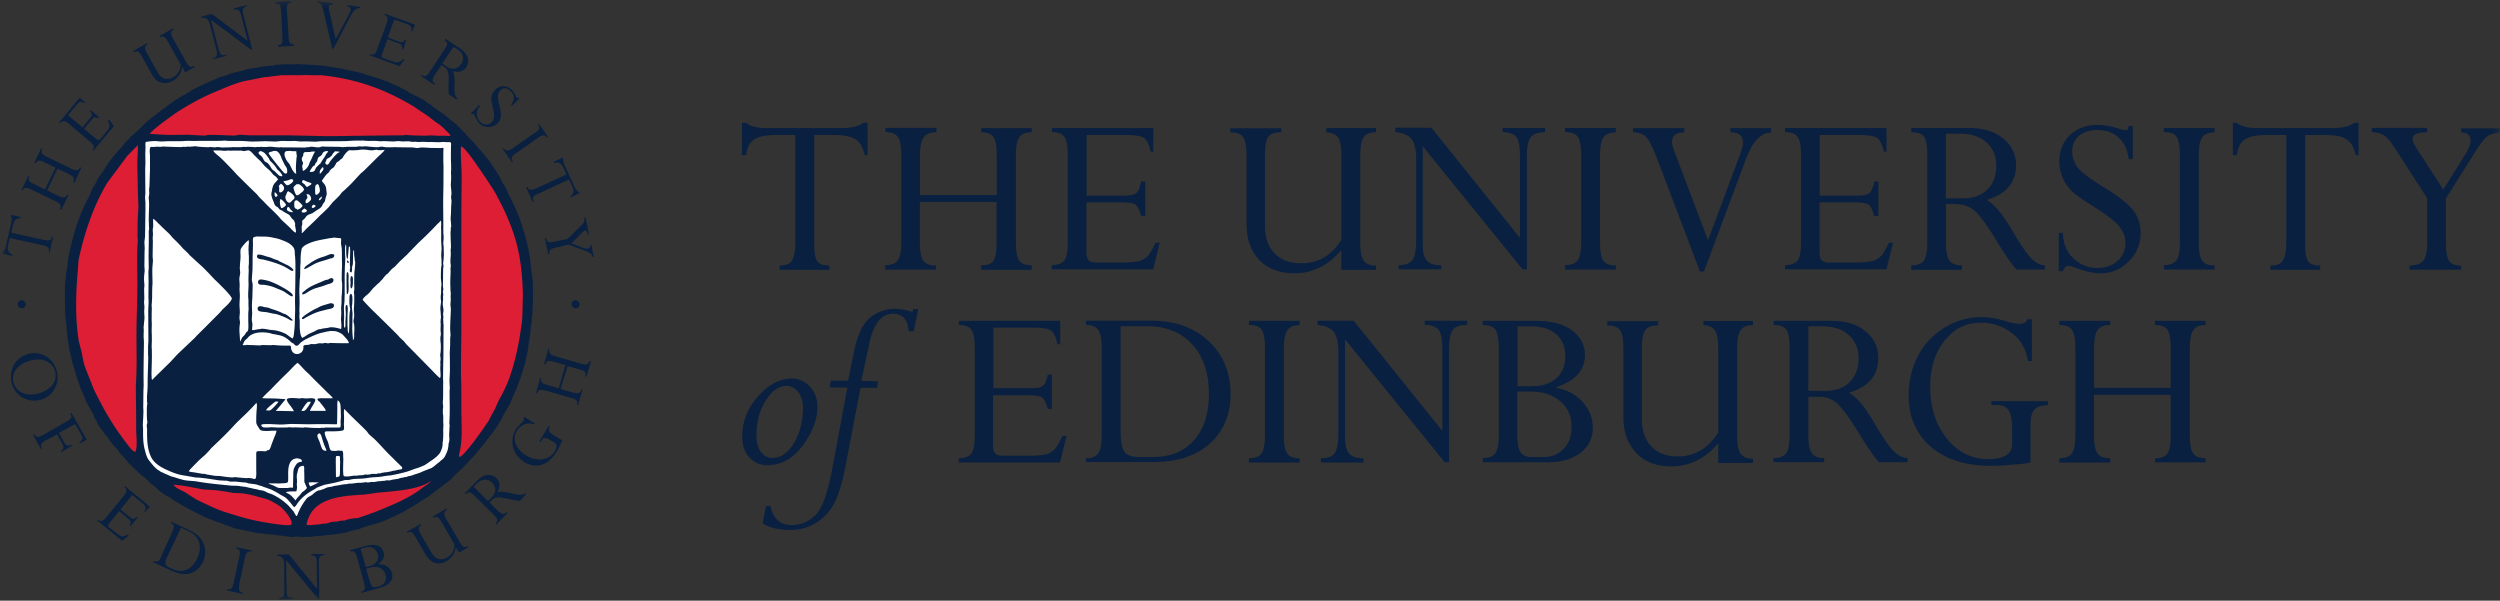 <svg xmlns="http://www.w3.org/2000/svg" width="154" height="37" fill="none"><rect width="100%" height="100%" fill="#333333" stroke="none"/><mask id="a" width="154" height="37" x="0" y="0" maskUnits="userSpaceOnUse" style="mask-type:luminance"><path fill="#fff" d="M0 0h154v37H0V0Z"/></mask><g mask="url(#a)"><path fill="#092040" d="M2.734 14.778c.325.07.422.038.47-.2l.07.021-.215.94-.065-.022c.054-.196.01-.326-.352-.408l-2.037-.45-.092.39c-.08.354-.01.544.26.636l-.022.076-.61-.141.021-.07c.043-.039.076-.055.108-.131a.95.95 0 0 0 .087-.244l.324-1.412c.043-.228.043-.337 0-.445l.016-.082.605.141-.01.055c-.233 0-.411.065-.503.488l-.092.418 2.032.446.005-.006Z"/></g><mask id="b" width="154" height="37" x="0" y="0" maskUnits="userSpaceOnUse" style="mask-type:luminance"><path fill="#fff" d="M0 0h154v37H0V0Z"/></mask><g mask="url(#b)"><path fill="#092040" d="m2.891 11.727.719.348c.292.14.421.12.53-.093l.07.038-.427.902-.087-.044c.092-.19.07-.326-.259-.472l-1.53-.744c-.291-.141-.41-.13-.529.081l-.054-.037.432-.886.055.038c-.092.19-.054.326.259.473l.702.342.649-1.347-.703-.342c-.291-.146-.421-.124-.518.087l-.081-.054.421-.88.07.038c-.108.218-.038.337.26.478l1.534.744c.292.141.422.12.53-.092l.07.038-.41.906-.087-.054c.092-.184.07-.304-.26-.467l-.702-.342-.648 1.347-.006-.006Z"/></g><mask id="c" width="154" height="37" x="0" y="0" maskUnits="userSpaceOnUse" style="mask-type:luminance"><path fill="#fff" d="M0 0h154v37H0V0Z"/></mask><g mask="url(#c)"><path fill="#092040" d="m6.109 7.22-.054.071c-.217-.119-.27-.092-.444.12l-.432.532.757.624c.108.082.173.082.27-.038l.302-.358c.26-.31.308-.402.14-.76l.055-.065.313.423-1.27 1.52-.054-.054c.136-.163.136-.271-.135-.5L4.244 7.629c-.259-.217-.378-.217-.53-.038l-.07-.054 1.26-1.52.35.298-.02.038c-.271-.146-.352-.097-.541.136l-.503.613.892.744.486-.597c.124-.136.146-.217-.016-.396l.054-.055.503.424Z"/></g><mask id="d" width="154" height="37" x="0" y="0" maskUnits="userSpaceOnUse" style="mask-type:luminance"><path fill="#fff" d="M0 0h154v37H0V0Z"/></mask><g mask="url(#d)"><path fill="#092040" d="M11.22 4.142c-.07.391-.26.663-.562.836-.595.326-1.043.055-1.28-.363l-.66-1.178c-.178-.326-.292-.326-.486-.218l-.033-.076.865-.488.032.07c-.189.109-.216.217-.054.532l.676 1.211c.2.364.562.521.961.282.27-.14.433-.423.46-.76l-.81-1.444c-.147-.288-.271-.347-.466-.255l-.037-.07.832-.473.043.07c-.2.12-.216.25-.054.533l.827 1.487c.184.326.297.326.486.217l.038.076-.595.326-.162-.326-.021.011Z"/></g><mask id="e" width="154" height="37" x="0" y="0" maskUnits="userSpaceOnUse" style="mask-type:luminance"><path fill="#fff" d="M0 0h154v37H0V0Z"/></mask><g mask="url(#e)"><path fill="#092040" d="m15.55 3.056-.081.011-2.453-1.83h-.017l.487 1.863c.065.271.194.347.432.271l.016.076-.8.201-.021-.065c.216-.054.324-.152.216-.532l-.405-1.558c-.07-.293-.2-.435-.519-.391l-.038-.065.681-.18 2.183 1.64h.022l-.4-1.547c-.092-.342-.2-.413-.432-.353l-.022-.081.8-.201.021.07c-.26.055-.324.201-.232.505l.556 2.188.006-.022Z"/></g><mask id="f" width="154" height="37" x="0" y="0" maskUnits="userSpaceOnUse" style="mask-type:luminance"><path fill="#fff" d="M0 0h154v37H0V0Z"/></mask><g mask="url(#f)"><path fill="#092040" d="M17.775 2.313c.017.326.108.423.325.423v.087l-.973.054-.01-.086c.215-.011.307-.109.28-.451l-.08-1.705c-.028-.347-.098-.434-.336-.418l-.016-.092.973-.054.016.086c-.216.011-.308.12-.281.451l.108 1.7-.006.005Z"/></g><mask id="g" width="154" height="37" x="0" y="0" maskUnits="userSpaceOnUse" style="mask-type:luminance"><path fill="#fff" d="M0 0h154v37H0V0Z"/></mask><g mask="url(#g)"><path fill="#092040" d="m20.535 3.008-.07-.011-.54-2.313c-.082-.342-.13-.489-.39-.532l.011-.081.973.13-.011.081c-.19-.021-.292.055-.249.283l.416 1.846.865-1.613c.108-.217.086-.364-.162-.413l.016-.076.789.109-.01.081c-.2-.016-.38.109-.563.467L20.53 3.02l.005-.011Z"/></g><mask id="h" width="154" height="37" x="0" y="0" maskUnits="userSpaceOnUse" style="mask-type:luminance"><path fill="#fff" d="M0 0h154v37H0V0Z"/></mask><g mask="url(#h)"><path fill="#092040" d="m24.843 3.057-.07-.022c.021-.255-.011-.288-.27-.38l-.633-.239-.34.923c-.054.13-.022.19.119.25l.448.163c.378.13.476.152.746-.13l.07.021-.286.435-1.854-.674.022-.07c.2.07.324.054.432-.293l.595-1.602c.108-.326.065-.434-.146-.521l.027-.076 1.853.673-.162.434-.054-.021c.054-.304-.032-.353-.313-.456l-.74-.272-.4 1.108.713.26c.178.055.26.055.362-.14l.065.02-.19.598.006.01Z"/></g><mask id="i" width="154" height="37" x="0" y="0" maskUnits="userSpaceOnUse" style="mask-type:luminance"><path fill="#fff" d="M0 0h154v37H0V0Z"/></mask><g mask="url(#i)"><path fill="#092040" d="m27.933 2.877.254.163c.351.217.432.597.232.896-.178.26-.486.423-.88.18l-.292-.202.691-1.031-.005-.006Zm-.746 1.14.19.109c.42.271.189.901.27 1.694l.47.31.054-.066c-.357-.282-.017-1.14-.27-1.683.405.109.675 0 .837-.271.195-.304.135-.75-.367-1.102l-.935-.62-.054.093c.194.12.227.217.027.521l-.935 1.423c-.2.31-.324.31-.486.19l-.054.07.82.543.044-.07c-.189-.12-.2-.261-.021-.533l.41-.613v.005Z"/></g><mask id="j" width="154" height="37" x="0" y="0" maskUnits="userSpaceOnUse" style="mask-type:luminance"><path fill="#fff" d="M0 0h154v37H0V0Z"/></mask><g mask="url(#j)"><path fill="#092040" d="m31.541 6.504-.054-.054c.254-.326.173-.64-.027-.83-.2-.201-.46-.25-.632-.055-.368.348.027.95.027 1.493a.729.729 0 0 1-.216.554c-.324.293-.81.293-1.108-.01-.2-.218-.27-.49-.34-.555-.038-.038-.081-.038-.14 0l-.055-.054.524-.527.054.066c-.346.352-.183.76-.016.944.216.234.519.26.73.055.34-.337-.022-1.021-.022-1.445a.74.74 0 0 1 .254-.564c.292-.293.719-.283 1.027.038.194.2.216.38.286.45.038.038.054.038.108 0l.054.055-.448.445-.006-.006Z"/></g><mask id="k" width="154" height="37" x="0" y="0" maskUnits="userSpaceOnUse" style="mask-type:luminance"><path fill="#fff" d="M0 0h154v37H0V0Z"/></mask><g mask="url(#k)"><path fill="#092040" d="M31.772 9.447c-.27.184-.324.315-.178.5L31.54 10l-.567-.815.054-.054c.135.19.254.2.54.01l1.394-.966c.281-.2.324-.325.178-.505l.054-.054.568.815-.054.054c-.135-.19-.27-.201-.54-.011l-1.395.977v-.005Z"/></g><mask id="l" width="154" height="37" x="0" y="0" maskUnits="userSpaceOnUse" style="mask-type:luminance"><path fill="#fff" d="M0 0h154v37H0V0Z"/></mask><g mask="url(#l)"><path fill="#092040" d="M33.134 11.934c-.292.14-.351.217-.26.45l-.07.043-.394-.884.07-.038c.082.179.179.26.52.108l1.89-.868-.162-.359c-.151-.342-.324-.434-.594-.342l-.032-.076.561-.26.038.065c0 .054-.016.092 0 .163a.68.68 0 0 0 .087.25l.594 1.302c.097.207.184.304.27.348l.044.07-.563.26-.021-.043c.189-.14.292-.293.119-.684l-.19-.38-1.89.88-.017-.005Z"/></g><mask id="m" width="154" height="37" x="0" y="0" maskUnits="userSpaceOnUse" style="mask-type:luminance"><path fill="#fff" d="M0 0h154v37H0V0Z"/></mask><g mask="url(#m)"><path fill="#092040" d="M34.207 15.256c-.324.076-.41.163-.362.38l-.07.027-.216-.977.07-.027c.054.2.119.325.486.233l.854-.179.767-.76c.26-.244.292-.337.26-.543l.07-.027.216 1.048-.065.021c-.054-.293-.173-.31-.313-.162l-.703.705.757.283c.238.081.432.054.394-.18l.07-.016.152.733-.07.022c-.054-.201-.13-.26-.4-.364l-1.081-.407-.81.195-.006-.005Z"/></g><mask id="n" width="154" height="37" x="0" y="0" maskUnits="userSpaceOnUse" style="mask-type:luminance"><path fill="#fff" d="M0 0h154v37H0V0Z"/></mask><g mask="url(#n)"><path fill="#092040" d="M1.839 22.221c.745-.217 1.367.022 1.556.652.151.543-.179 1.124-1.01 1.357-.627.19-1.352.022-1.546-.651-.173-.597.238-1.14 1-1.358Zm-.125-.412c-.772.217-1.21 1.015-.989 1.808.217.792 1.01 1.227 1.8 1.004.756-.217 1.189-1.015.962-1.808-.233-.792-.984-1.227-1.773-1.004Z"/></g><mask id="o" width="154" height="37" x="0" y="0" maskUnits="userSpaceOnUse" style="mask-type:luminance"><path fill="#fff" d="M0 0h154v37H0V0Z"/></mask><g mask="url(#o)"><path fill="#092040" d="M2.81 27.13c-.292.163-.341.293-.217.488l-.075.033-.487-.869.076-.032c.119.2.232.217.53.054l1.48-.847c.292-.174.34-.271.216-.478l.076-.038.93 1.64-.422.25-.038-.055c.26-.217.232-.304.092-.559l-.34-.597-1 .543.35.63c.109.179.217.19.433.108l.038.054-.67.397-.038-.055c.162-.108.216-.255.119-.418l-.351-.619-.703.38v-.01Z"/></g><mask id="p" width="154" height="37" x="0" y="0" maskUnits="userSpaceOnUse" style="mask-type:luminance"><path fill="#fff" d="M0 0h154v37H0V0Z"/></mask><g mask="url(#p)"><path fill="#092040" d="m8.05 32.412-.064-.043c.108-.217.092-.272-.13-.45l-.513-.435-.627.76c-.08.108-.08.174.038.271l.368.288c.324.26.4.31.756.13l.054.055-.41.325-1.53-1.248.043-.054c.163.135.281.135.503-.136l1.08-1.32c.217-.271.217-.396.044-.543l.054-.054 1.513 1.249-.297.353-.038-.038c.14-.272.08-.353-.14-.543l-.611-.489-.719.89.594.49c.136.108.217.135.395-.028l.054.055-.421.51.005.005Z"/></g><mask id="q" width="154" height="37" x="0" y="0" maskUnits="userSpaceOnUse" style="mask-type:luminance"><path fill="#fff" d="M0 0h154v37H0V0Z"/></mask><g mask="url(#q)"><path fill="#092040" d="m11.146 32.505.47.217c.789.358.81 1.086.53 1.683-.325.673-.882.934-1.492.651l-.26-.12c-.216-.108-.28-.216-.108-.596l.865-1.835h-.005Zm-1.21 1.78c-.147.326-.271.353-.476.272l-.038.07 1.172.543c.973.451 1.632.055 1.913-.564.292-.652.14-1.499-.81-1.933l-1.135-.532-.043.07c.216.093.232.218.108.522l-.703 1.547.011.005Z"/></g><mask id="r" width="154" height="37" x="0" y="0" maskUnits="userSpaceOnUse" style="mask-type:luminance"><path fill="#fff" d="M0 0h154v37H0V0Z"/></mask><g mask="url(#r)"><path fill="#092040" d="M14.742 36.017c-.07.326-.011.451.216.49l-.027.075-.962-.217.021-.076c.206.054.314-.022.395-.353l.362-1.667c.07-.342.021-.434-.216-.488l.027-.076.962.206-.022.07c-.227-.043-.335.044-.405.359l-.362 1.672.01.005Z"/></g><mask id="s" width="154" height="37" x="0" y="0" maskUnits="userSpaceOnUse" style="mask-type:luminance"><path fill="#fff" d="M0 0h154v37H0V0Z"/></mask><g mask="url(#s)"><path fill="#092040" d="M19.667 36.891h-.075l-1.946-2.361h-.016l.022 1.922c0 .271.119.38.362.363v.087l-.822.011v-.081c.217 0 .34-.07.325-.473l-.011-1.612c-.016-.31-.097-.489-.416-.505v-.081l.702-.011 1.73 2.117h.01l-.021-1.612c0-.353-.108-.451-.335-.451v-.081h.816v.065c-.27 0-.352.12-.352.434l.033 2.27h-.006Z"/></g><mask id="t" width="154" height="37" x="0" y="0" maskUnits="userSpaceOnUse" style="mask-type:luminance"><path fill="#fff" d="M0 0h154v37H0V0Z"/></mask><g mask="url(#t)"><path fill="#092040" d="m22.533 34.931-.314-1.123.26-.071c.421-.12.691.054.789.402.091.325-.082.624-.47.722l-.27.076.005-.006Zm-.098 1.016c.092.336.038.434-.189.51l.022.07 1.216-.342c.486-.13.772-.488.67-.868-.098-.358-.465-.597-.886-.56.324-.216.448-.45.362-.743-.092-.342-.46-.565-1.092-.391l-.983.271.021.076c.216-.054.325 0 .411.342l.454 1.65-.005-.015Zm.12-.913.248-.07c.47-.136.832.043.94.434.108.38-.092.63-.362.706l-.216.054c-.195.055-.287-.01-.395-.363l-.216-.76Z"/></g><mask id="u" width="154" height="37" x="0" y="0" maskUnits="userSpaceOnUse" style="mask-type:luminance"><path fill="#fff" d="M0 0h154v37H0V0Z"/></mask><g mask="url(#u)"><path fill="#092040" d="M28.082 33.705c-.07.401-.248.662-.562.852-.578.342-1.026.054-1.27-.342l-.68-1.167c-.19-.326-.292-.326-.487-.218l-.032-.065.864-.488.033.065c-.19.12-.216.217-.054.532l.702 1.194c.206.364.557.505.957.272.27-.163.432-.434.443-.793l-.822-1.433c-.162-.272-.27-.326-.47-.217l-.054-.076.838-.489.038.076c-.2.12-.217.25-.054.532l.864 1.477c.178.326.308.326.486.217l.044.065-.578.342-.217-.336h.011Z"/></g><mask id="v" width="154" height="37" x="0" y="0" maskUnits="userSpaceOnUse" style="mask-type:luminance"><path fill="#fff" d="M0 0h154v37H0V0Z"/></mask><g mask="url(#v)"><path fill="#092040" d="m29.18 29.986.2-.201c.292-.293.67-.326.93-.055.216.218.313.576-.017.902l-.232.233-.88-.88Zm.973.977.151-.163c.351-.358.902-.016 1.713.054l.389-.401-.054-.066c-.346.294-1.108-.217-1.708-.07.206-.364.136-.663-.075-.869-.26-.271-.719-.299-1.151.136l-.79.803.055.055c.162-.147.27-.174.524.076l1.221 1.205c.26.26.249.38.092.532l.054.054.686-.705-.054-.055c-.162.163-.286.141-.54-.081l-.508-.516-.005.01Z"/></g><mask id="w" width="154" height="37" x="0" y="0" maskUnits="userSpaceOnUse" style="mask-type:luminance"><path fill="#fff" d="M0 0h154v37H0V0Z"/></mask><g mask="url(#w)"><path fill="#092040" d="M34.637 27.13c-.054.152-.27.597-.34.684-.622 1.031-1.443.993-1.984.662-.82-.505-.902-1.412-.562-1.992.2-.326.39-.391.487-.565.054-.07.054-.12 0-.18l.054-.064.68.423-.037.054c-.486-.206-.903.076-1.103.397-.286.477-.086 1.085.557 1.493.68.423 1.432.325 1.772-.234.108-.163.206-.412 0-.543l-.27-.152c-.27-.179-.416-.179-.54.022l-.054.092-.07-.054.578-.94.07.039c-.14.217-.054.347.14.478l.633.38h-.011Z"/></g><mask id="x" width="154" height="37" x="0" y="0" maskUnits="userSpaceOnUse" style="mask-type:luminance"><path fill="#fff" d="M0 0h154v37H0V0Z"/></mask><g mask="url(#x)"><path fill="#092040" d="m34.557 23.97.757.217c.313.087.432.044.497-.195l.07.016-.27.961-.065-.022c.054-.2.022-.325-.324-.423l-1.638-.472c-.324-.087-.432-.055-.502.184l-.07-.021.27-.956.065.022c-.054.217-.011.325.324.423l.746.217.41-1.433-.74-.217c-.335-.087-.432-.044-.508.184l-.07-.021.27-.945.07.022c-.054.217.022.326.325.423l1.637.473c.313.092.432.054.497-.18l.092.033-.27.945-.076-.022c.054-.201.021-.326-.324-.413l-.768-.217-.432 1.412.027.005Z"/></g><mask id="y" width="154" height="37" x="0" y="0" maskUnits="userSpaceOnUse" style="mask-type:luminance"><path fill="#fff" d="M0 0h154v37H0V0Z"/></mask><g mask="url(#y)"><path fill="#092040" d="M1.583 18.753c0 .13-.108.25-.248.233a.252.252 0 0 1-.25-.25c0-.125.109-.244.255-.244a.268.268 0 0 1 .248.271"/></g><mask id="z" width="154" height="37" x="0" y="0" maskUnits="userSpaceOnUse" style="mask-type:luminance"><path fill="#fff" d="M0 0h154v37H0V0Z"/></mask><g mask="url(#z)"><path fill="#092040" d="M35.708 18.753c0 .13-.108.25-.248.233a.252.252 0 0 1-.25-.25c0-.136.109-.244.25-.244.145.032.248.136.248.271"/></g><mask id="A" width="154" height="37" x="0" y="0" maskUnits="userSpaceOnUse" style="mask-type:luminance"><path fill="#fff" d="M0 0h154v37H0V0Z"/></mask><g mask="url(#A)"><path fill="#092040" d="M25.406 31.201c.189-.108.362-.217.55-.352l.471-.283.416-.325.449-.337.091-.092.108-.055c.13-.092.26-.217.379-.325l.27-.288.324-.272c.043-.038.054-.081.108-.119.076-.081.173-.163.243-.25l.162-.195c.19-.18.363-.38.52-.581l.378-.462c.08-.12.178-.233.259-.352l.13-.142.41-.575c.038-.055.054-.13.108-.201.038-.054.054-.092.092-.13.022-.055.054-.109.07-.163l.27-.489c.07-.108.141-.244.217-.358.054-.13.086-.26.146-.38.054-.13.13-.272.189-.402.216-.565.421-1.14.594-1.737 0-.07.016-.141.032-.217.054-.207.109-.435.141-.652l.038-.348c.038-.195.07-.38.092-.57l.038-.45.043-.18.021-.38.038-.195v-.271c.033-.581.043-1.195.016-1.76-.021-.293-.08-.597-.119-.868-.032-.315-.053-.608-.108-.901a15.614 15.614 0 0 0-.675-2.335c-.038-.108-.108-.2-.14-.326-.098-.217-.206-.418-.298-.63l-.108-.178c-.092-.19-.14-.391-.248-.565-.065-.109-.135-.196-.206-.315l-.162-.342c-.2-.326-.41-.64-.621-.95L29.9 9.63l-.27-.342c-.08-.081-.178-.163-.248-.26-.054-.055-.07-.12-.12-.163-.053-.07-.129-.141-.2-.217l-.123-.109a3.41 3.41 0 0 1-.292-.337l-.27-.26-.26-.272-.362-.282-.378-.326c-.081-.065-.178-.108-.26-.163l-.323-.238a1.113 1.113 0 0 1-.228-.19l-.178-.109-.232-.163c-.26-.163-.53-.282-.8-.413-.092-.054-.2-.119-.292-.19-.178-.081-.34-.179-.502-.26l-.422-.18a1.616 1.616 0 0 1-.216-.108l-.162-.065c-.108-.016-.189-.054-.286-.098-.27-.092-.54-.163-.81-.25-.13-.038-.26-.092-.4-.13-.282-.081-.579-.13-.865-.19-.195-.054-.395-.092-.584-.13l-.378-.044a5.216 5.216 0 0 0-.66-.108l-.259-.011-.178-.022-.34-.01c-.27-.022-.54-.039-.81-.039-.109.038-.244.011-.358.011h-.4c-.037 0-.07 0-.118.017l-.292.01-.151.038-.152.022c-.054 0-.091-.01-.14.011-.022.01-.054.01-.092.01-.054 0-.13 0-.178.023-.13 0-.34.021-.433.07-.037.011-.054.011-.091.011-.082 0-.2 0-.27.043-.217 0-.411.093-.611.142-.108.021-.233.038-.325.092a.62.62 0 0 0-.27.065c-.135 0-.254.081-.378.13-.065.022-.162.022-.216.07-.14 0-.27.077-.378.126l-.249.108c-.432.19-.864.391-1.27.598a1.218 1.218 0 0 1-.205.135c-.486.283-.973.554-1.405.923-.135.093-.27.18-.394.283-.076.054-.146.119-.216.179-.12.092-.26.179-.379.282-.248.2-.486.45-.718.673-.14.125-.292.272-.433.38-.054.065-.092.125-.14.163-.065.076-.135.136-.195.196-.108.108-.178.233-.27.342-.092.087-.178.163-.26.271l-.107.136c-.152.18-.292.342-.422.521l-.27.434c-.13.163-.27.38-.378.543-.022.066-.054.125-.081.185l-.26.434c-.07.152-.13.326-.2.473l-.07.135c-.07.13-.13.272-.216.413-.032.087-.065.185-.108.271a3.157 3.157 0 0 0-.124.272l-.108.315c-.054.108-.081.217-.13.326-.216.705-.4 1.4-.54 2.128l-.038.412c-.016.163-.065.342-.087.489-.01.125-.01.271-.038.38-.01.098-.021.196-.021.299-.022.597-.01 1.172.01 1.737.011.271.055.56.082.83l.021.354c.038.363.108.743.162 1.107.022.092.054.19.07.282.055.283.13.565.217.853l.065.195c0 .055.032.13.043.201l.324.923c.065.12.108.217.162.342.043.07.054.163.076.234.08.195.2.38.308.559.065.152.173.293.243.461 0 .055.01.109.054.163.016.038.054.054.076.109.032.054.054.13.086.2.07.131.162.261.26.38l.162.218c.07.098.162.195.232.288l.162.25c.108.119.2.25.324.363.087.109.173.217.254.337.108.12.216.217.324.342.087.108.163.217.27.326.136.124.27.271.417.396l.216.217c.119.109.26.174.362.271l.324.326.238.18c.097.086.184.184.286.27l.379.272c.091.044.189.066.27.125.091.07.2.141.291.217l.308.174c.362.217.757.424 1.135.614.184.081.346.19.524.25.184.07.346.13.508.2a.64.64 0 0 0 .19.055c.162.054.324.13.486.19l.13.038c.14.054.28.119.432.162l.54.109c.27.054.551.13.821.18.108.01.2.02.292.02.13.017.27.044.41.055l.325.022.195.038c.07 0 .14.016.216.016.162.022.324.054.486.07.081.012.162.012.26.012l.15-.022c.152 0 .325.022.487.022.087 0 .184-.011.27 0 .195.01.368-.022.54-.055h.255c.108-.016.216-.043.324-.043.394-.038.767-.081 1.145-.152.13-.038.26-.054.378-.109l.487-.108c.076-.022.146-.055.227-.093.124-.038.254-.07.378-.119l.162-.054.27-.066c.195-.054.378-.124.584-.195l.34-.163c.108-.054.227-.092.335-.141l.092-.054c.108-.065.227-.109.335-.163l.39-.228c.064-.054.134-.076.205-.109"/></g><mask id="B" width="154" height="37" x="0" y="0" maskUnits="userSpaceOnUse" style="mask-type:luminance"><path fill="#fff" d="M0 0h154v37H0V0Z"/></mask><g mask="url(#B)"><path fill="#fff" d="M18.264 31.783h-.011v-.011c-.022 0-.038-.022-.038-.038l-.135-.234-.308-.352a3.693 3.693 0 0 0-1.027-.706l-.237-.082c-.092-.038-.162-.092-.26-.12-.08-.037-.178-.037-.27-.053a1.748 1.748 0 0 0-.28-.066l-.579-.13c-.19-.022-.378-.054-.562-.07-.151 0-.292 0-.432-.017-.681-.07-1.362-.13-2.021-.25-.227-.032-.454-.032-.676-.065-.216-.038-.432-.108-.648-.179-.119-.038-.232-.054-.34-.108-.108-.055-.217-.093-.325-.142-.075-.043-.162-.076-.227-.108-.054-.044-.108-.076-.162-.109-.021-.016-.054-.027-.07-.054-.178-.141-.324-.342-.47-.521-.108-.13-.162-.293-.216-.462-.016-.087-.043-.163-.065-.255-.092-.38-.092-.76-.092-1.178 0-.081 0-.163-.016-.25.01-.31.038-.624.038-.923l-.011-.2.01-.924c0-.2.022-.401.012-.597-.011-.814.01-1.672.021-2.508l-.021-.348.01-.38-.01-.179.054-.564c0-.147-.017-.299-.017-.435 0-.108.022-.206.011-.315-.01-.092-.021-.179-.021-.271.016-.082.016-.163.016-.25l-.011-.505c0-.092.027-.2.016-.31-.01-.119-.021-.216-.021-.341 0-.13.016-.283.032-.413s-.01-.271-.01-.402l.01-.885.01-.179-.02-.38.037-.326c.016-.526.016-1.07.027-1.585v-.532c-.01-.13-.022-.25-.022-.38.017-.082.017-.18.017-.26l-.011-1.358c0-.163.016-.315.016-.467l-.01-.554.015-.363c0-.109-.021-.25.011-.326 0-.027.038-.027.054-.027.243-.038.465-.055.665-.038.248.038.486 0 .73 0h.67c.13 0 .259-.011.4-.022.27 0 .486.016.734 0h1.189c.13 0 .26 0 .378-.016.108 0 .2.021.324.021h.395c.205 0 .432 0 .648.017l.287.021c.291 0 .594-.01.891-.021l.595.021c.162 0 .324-.038.497-.038l.378.011.34-.01.4.037c.108-.01.2-.01.308-.01l.595.021c.086-.016.183-.016.27-.027.54-.01 1.048 0 1.588-.01l.352-.022c.248-.017.486 0 .73-.017.015.017.075.017.123.017.206.021.433 0 .665.01.092 0 .162.022.26.022.097-.01.194-.01.297-.01.15.01.34.021.486.021.108 0 .216-.022.335-.022l.248.022.352-.01.248.037.2-.01a.991.991 0 0 0 .216.016l.216-.011.379.016c.205-.01.416.01.627.01l.307-.02a.83.83 0 0 0 .2.015c.055 0 .14-.01.2.011l.011.011c.043.07.016.19.016.282 0 .272-.01.56 0 .847.011.18.011.38.011.554l-.01.18c.01.135.01.27.01.38l-.021.38.043.499-.022.19c-.01.109.022.217.022.326l-.022.325-.01.402-.022.315.038.489c-.027.054-.027.108-.027.173-.011.13-.022.272-.011.402 0 .234.021.489.021.722l-.021.152c.01.109.01.217.01.326a4.17 4.17 0 0 0-.021.396c0 .093.022.19.022.283l-.022.152c.01.07.01.13.01.2-.01.261-.02.49-.02.76.01.126.01.256.01.38l.022.147-.011.261.01.163-.021.271c0 .13.038.26.022.402-.011.364-.038.722-.038 1.097 0 .152.021.282.021.423-.01.082-.021.163-.021.25 0 .18 0 .353-.011.521l-.016.283c.01.352.01.705.01 1.047 0 .256-.026.51-.026.75l.021.401c0 .055-.016.109-.016.152v.283l.01.673c0 .26 0 .543-.015.825l-.011.217.021.147c-.016.163-.016.326-.027.488-.01.125.011.272.011.408-.01.081-.038.179-.054.26 0 .093-.016.19-.032.272-.033.163-.135.38-.216.521-.07.12-.19.18-.281.271-.055.055-.12.093-.179.142-.108.092-.216.19-.34.26-.07.038-.162.055-.232.093-.163.054-.325.13-.487.2-.14.055-.308.093-.448.152l-.12.038a.709.709 0 0 0-.259.071c-.07 0-.14.01-.2.038-.108 0-.189.038-.27.054a.145.145 0 0 1-.08.027c-.055 0-.093.011-.13.022-.076 0-.27.038-.335.07-.07 0-.162-.016-.217 0-.054 0-.097.017-.135.028-.07 0-.14-.011-.2.022h-.108c-.054 0-.108 0-.151.027a.48.48 0 0 0-.14.021c-.092 0-.217-.016-.292.017l-.108.01c-.092 0-.19-.037-.27.011-.055 0-.109-.01-.152.011h-.07c-.081 0-.19 0-.26.017-.043.01-.075.01-.108.01l-.075.011c-.022.011-.054.011-.07.011h-.12s-.107 0-.145.027l-.108.011c-.054 0-.12 0-.162.022-.054 0-.108 0-.152.027a.428.428 0 0 0-.13.022c-.032 0-.075 0-.107.016l-.076.01a.442.442 0 0 0-.2.055c-.043 0-.086 0-.124.017a.764.764 0 0 0-.351.108c-.092.038-.179.054-.26.092-.178 0-.351.152-.47.261-.108.092-.248.13-.351.233a3.638 3.638 0 0 0-.605 1.075"/></g><mask id="C" width="154" height="37" x="0" y="0" maskUnits="userSpaceOnUse" style="mask-type:luminance"><path fill="#fff" d="M0 0h154v37H0V0Z"/></mask><g mask="url(#C)"><path fill="#092040" d="M19.668 29.985c.065-.038.146-.054.227-.092.151-.054.324-.07.486-.109.303-.054.594-.14.886-.217h.216c.125-.027.238-.054.357-.065l.486-.022c.184-.01.378-.054.573-.07l.519-.038c.151-.022.308-.055.46-.07.042-.012.107-.012.145-.012.232-.038.47-.092.68-.14.071-.028.152-.028.217-.055.216-.054.432-.141.638-.217a3.51 3.51 0 0 0 .508-.185c.14-.054.27-.163.4-.25.232-.152.486-.325.648-.564.054-.109.13-.283.14-.413.011-.054.011-.13.011-.19.054-.271.038-.58.038-.869.01-.108.01-.195.01-.304-.01-.054-.01-.108-.01-.162v-.337l-.022-.13v-.228c0-.071.017-.13.017-.217 0-.077-.022-.136-.022-.218 0-.092.016-.163.016-.26.01-.326 0-.663.01-.994l-.01-.244.01-.869c.023-.798.012-1.645.023-2.443-.017-.076-.017-.174-.017-.255-.01-.022-.01-.054-.01-.07a.603.603 0 0 0 .01-.202c-.01-.054-.01-.092-.01-.14 0-.055.021-.131.021-.202 0-.14-.043-.271-.043-.412 0-.109.01-.196.021-.288 0-.054 0-.092-.01-.141l.021-.136-.021-.163.021-.19c0-.054-.021-.108-.021-.163l.01-1.031c0-.076.022-.147.022-.217 0-.071-.021-.13-.021-.201l.021-.12.022-.336-.011-.543-.022-.18c0-.14.022-.27.022-.401l-.022-.315c.011-.815-.021-1.59 0-2.405.011-.434.011-.89.011-1.341.01-.25-.01-.505-.01-.733 0-.234 0-.45.01-.695 0-.022-.119-.011-.14 0l-.703-.011a6.512 6.512 0 0 0-.47-.022c-.054 0-.108-.01-.14.011l-.173.022-.26-.038-.88-.011c-.082 0-.292-.016-.352 0h-.427c-.124-.016-.286-.065-.405-.016-.038.01-.07.01-.108.01-.108 0-.216 0-.324-.016-.162-.01-.335-.038-.497-.038-.13.038-.308-.021-.433.022-.037.01-.054.01-.108.01h-.4c-.064 0-.162-.01-.205.012-.038 0-.092-.011-.13.01-.108 0-.2-.021-.308-.021l-.783-.011c-.092 0-.232-.022-.324.01 0 .023-.016.023-.054.023-.038.01-.07.01-.12.01-.14 0-.388-.07-.518-.021-.01.01-.038.01-.07.01-.054 0-.119 0-.162.022l-1.119-.01h-.291c-.055 0-.12-.022-.152 0-.092 0-.189 0-.28-.011-.13-.011-.411-.055-.53-.011h-.26a.331.331 0 0 0-.178 0c-.07 0-.178-.011-.249.01-.15 0-.28-.021-.432-.021-.054 0-.108-.011-.151.01-.092 0-.216-.021-.308.012h-.422c-.07 0-.162-.011-.216.01-.173 0-.356 0-.54.011-.108-.01-.335-.054-.432-.01-.109 0-.314-.039-.395-.011-.248 0-.46-.011-.691-.038-.082-.011-.217-.038-.292 0-.054 0-.108-.011-.14.01-.093 0-.217-.021-.293.011-.07 0-.2-.021-.27.011-.291 0-.621-.016-.94-.027-.092 0-.216-.022-.308.01-.124 0-.367-.02-.454.012-.054 0-.189-.027-.216.016-.076.109-.027.434-.027.532v.869l-.032.966c0 .092-.022.152-.022.25l.01.25-.037.25c.027.184.027.363.027.526a23.9 23.9 0 0 0-.022.896c.011.12.011.233.011.353.011.038.011.076.011.12-.01.07-.022.14-.022.216.011.516-.01 1.01-.01 1.531l.01.663c-.01.108-.021.206-.021.326l.01.488-.01 1.01c.01.12.01.233.01.353l-.021.456.01 1.83c0 .146-.02.271-.02.434v.478c.01.07.01.14.01.217-.01.543-.038 1.059-.038 1.612 0 .25-.022.473-.038.706v.326l.022.125-.022.13c-.01.12-.01.25-.01.364 0 .136 0 .315.01.467 0 .07.022.13.022.2 0 .071-.038.12-.038.19 0 .093.022.153.022.25-.011.652.01 1.287.291 1.781.206.342.584.554.92.706.237.108.485.217.745.282.189.054.378.07.578.109l.47.081c.151 0 .308.017.449.033.324.038.648.092.972.141.151.01.324.022.47.022.054.01.13.021.2.054h.357l.4.043c.054.011.13.011.2.011.054.022.119.022.178.055l.486.065.162.054c.108.033.206.054.325.109.162.054.324.108.486.173l.335.18.189.119c.13.07.26.13.362.217.14.125.249.272.362.407.043.055.065.109.124.13 0 .022.011.011.022.011 0-.021.054-.054.081-.081l.07-.109c.27-.407.681-.705 1.103-.922a.786.786 0 0 1 .27-.147"/></g><mask id="D" width="154" height="37" x="0" y="0" maskUnits="userSpaceOnUse" style="mask-type:luminance"><path fill="#fff" d="M0 0h154v37H0V0Z"/></mask><g mask="url(#D)"><path fill="#fff" d="M19.733 10.695h-.038v-.125c.022-.13.12-.19.19-.282.13.12-.07.31-.152.401"/></g><mask id="E" width="154" height="37" x="0" y="0" maskUnits="userSpaceOnUse" style="mask-type:luminance"><path fill="#fff" d="M0 0h154v37H0V0Z"/></mask><g mask="url(#E)"><path fill="#fff" d="M20.393 9.631c.054-.054.08-.13.13-.19l.118-.125c.092.011.179.022.27.022v.044c-.13 0-.486.45-.578.564-.038.055-.08.163-.14.19-.038.022-.081 0-.108-.021-.092-.055-.022-.142.01-.218 0-.032.017-.076.044-.108a.337.337 0 0 1 .108-.055c.043-.021.091-.07.14-.108"/></g><mask id="F" width="154" height="37" x="0" y="0" maskUnits="userSpaceOnUse" style="mask-type:luminance"><path fill="#fff" d="M0 0h154v37H0V0Z"/></mask><g mask="url(#F)"><path fill="#fff" d="M19.534 9.935c.021-.054.021-.13.054-.2.032-.071.124-.093.194-.152.065-.055.065-.12.108-.18.054-.054.108-.07.162-.092h.162c0 .054-.086.13-.124.18-.038.08-.07.151-.119.216-.054.066-.092.136-.14.207-.043.054-.054.108-.098.163-.037.021-.054.054-.091.07-.022.033-.054.054-.081.087l-.081.081c-.055.066-.055.163-.12.218-.053.054-.178.07-.259.054h-.027c0-.043.162-.299.2-.337.038-.038.081-.038.119-.07.016-.038.016-.082.043-.12.022-.054.081-.065.092-.125"/></g><mask id="G" width="154" height="37" x="0" y="0" maskUnits="userSpaceOnUse" style="mask-type:luminance"><path fill="#fff" d="M0 0h154v37H0V0Z"/></mask><g mask="url(#G)"><path fill="#fff" d="M18.586 9.761c0-.054.065-.108.086-.162.022-.071-.01-.13.054-.201.055-.065.379 0 .476-.065h.2v.021c-.016 0-.016.011-.016.022-.092.141-.14.293-.216.45l-.087.163-.065.185c-.054.12-.216.326-.362.353-.016 0 0-.125-.016-.147-.01-.054-.038-.108-.022-.163.011-.07.054-.119.054-.19-.054-.086-.097-.179-.075-.271"/></g><mask id="H" width="154" height="37" x="0" y="0" maskUnits="userSpaceOnUse" style="mask-type:luminance"><path fill="#fff" d="M0 0h154v37H0V0Z"/></mask><g mask="url(#H)"><path fill="#fff" d="M17.582 9.338c.054-.054.216-.027.292-.043.08.022.28.022.378.022l.01.163c.011.054.022.08.022.13l-.021.141c-.011.2-.038.402-.038.597l.021.358h-.01v-.01c-.162 0-.34-.489-.411-.598-.043-.065-.097-.108-.135-.162-.092-.13-.254-.456-.108-.598Z"/></g><mask id="I" width="154" height="37" x="0" y="0" maskUnits="userSpaceOnUse" style="mask-type:luminance"><path fill="#fff" d="M0 0h154v37H0V0Z"/></mask><g mask="url(#I)"><path fill="#fff" d="M16.55 9.43c.022-.081.217-.081.293-.13.07 0 .178-.01.216.022.183.092.254.353.324.521l.162.326.108.163a.467.467 0 0 1 .038.184c0 .054.01.13-.038.163-.038.022-.092.011-.13-.01-.054-.023-.972-1.157-.972-1.217v-.016"/></g><mask id="J" width="154" height="37" x="0" y="0" maskUnits="userSpaceOnUse" style="mask-type:luminance"><path fill="#fff" d="M0 0h154v37H0V0Z"/></mask><g mask="url(#J)"><path fill="#fff" d="M16.07 9.311c.091.022.14.054.216.109.108.092.183.217.27.325.032.066.054.125.108.185.065.065.135.125.194.196.06.07.12.14.162.217l.055.087.124.108c.08.082.162.19.2.282-.022 0-.022.022-.022.038a.346.346 0 0 1-.2-.054l-.254-.25c-.054-.054-.119-.07-.162-.13-.092-.12-.151-.26-.26-.364-.053-.054-.14-.07-.2-.13l-.01-.016c-.054-.07-.092-.163-.14-.234-.055-.081-.163-.14-.217-.217v-.027c-.027-.087.07-.109.13-.136"/></g><mask id="K" width="154" height="37" x="0" y="0" maskUnits="userSpaceOnUse" style="mask-type:luminance"><path fill="#fff" d="M0 0h154v37H0V0Z"/></mask><g mask="url(#K)"><path fill="#fff" d="M18.886 11.955c.038.011.07.011.108.011.109.038.2.201.163.326-.022.054-.092.108-.141.163-.043.016-.097.065-.146.065-.07-.01-.054-.163-.022-.2.016-.066.087-.077.087-.148 0-.108-.054-.152-.054-.217"/></g><mask id="L" width="154" height="37" x="0" y="0" maskUnits="userSpaceOnUse" style="mask-type:luminance"><path fill="#fff" d="M0 0h154v37H0V0Z"/></mask><g mask="url(#L)"><path fill="#fff" d="M19.063 11.422c-.054.022-.092.093-.14.093-.07 0-.108-.109-.162-.163-.055-.054-.179-.076-.152-.184.011-.054.054-.054.07-.07v-.011c.082.027.141.065.217.097.086.038.173.054.27.092.016.011.016.022.016.054-.027.055-.081.082-.119.109"/></g><mask id="M" width="154" height="37" x="0" y="0" maskUnits="userSpaceOnUse" style="mask-type:luminance"><path fill="#fff" d="M0 0h154v37H0V0Z"/></mask><g mask="url(#M)"><path fill="#fff" d="M18.902 12.992c-.021.092-.216.13-.292.081-.108-.054.092-.2.14-.233.044.022.163.081.152.152Z"/></g><mask id="N" width="154" height="37" x="0" y="0" maskUnits="userSpaceOnUse" style="mask-type:luminance"><path fill="#fff" d="M0 0h154v37H0V0Z"/></mask><g mask="url(#N)"><path fill="#fff" d="M18.341 12.91c-.038.011-.054-.021-.07-.037-.038-.017-.054-.017-.092-.044-.054-.07-.054-.141-.054-.25 0-.054 0-.12.016-.163.011-.038.054-.054.092-.081.054 0 .07.016.108.027.038.022.292.272.292.293.01.109-.216.25-.297.26"/></g><mask id="O" width="154" height="37" x="0" y="0" maskUnits="userSpaceOnUse" style="mask-type:luminance"><path fill="#fff" d="M0 0h154v37H0V0Z"/></mask><g mask="url(#O)"><path fill="#fff" d="M19.83 12.107c0 .092-.054.19-.135.217 0 .027-.054 0-.054 0 0-.098.108-.163.173-.217h.016Z"/></g><mask id="P" width="154" height="37" x="0" y="0" maskUnits="userSpaceOnUse" style="mask-type:luminance"><path fill="#fff" d="M0 0h154v37H0V0Z"/></mask><g mask="url(#P)"><path fill="#fff" d="M19.596 11.944c-.038.022-.054.054-.108.054-.055 0-.055-.027-.07-.065-.012-.038-.012-.434.01-.488.01-.044.081-.076.12-.109.091.033.091.087.119.174.043.152.086.315-.076.434"/></g><mask id="Q" width="154" height="37" x="0" y="0" maskUnits="userSpaceOnUse" style="mask-type:luminance"><path fill="#fff" d="M0 0h154v37H0V0Z"/></mask><g mask="url(#Q)"><path fill="#fff" d="M19.442 12.677c.011 0 .011.01 0 .01 0 .055-.162.164-.216.11-.065-.071.027-.142.065-.19.065.01.108.021.151.07Z"/></g><mask id="R" width="154" height="37" x="0" y="0" maskUnits="userSpaceOnUse" style="mask-type:luminance"><path fill="#fff" d="M0 0h154v37H0V0Z"/></mask><g mask="url(#R)"><path fill="#fff" d="M18.289 11.347h.13c.064.027.324.228.302.337-.021.092-.108.14-.178.2-.07.055-.14.136-.249.147-.092.01-.216-.413-.216-.489a.95.95 0 0 1 .195-.195h.01"/></g><mask id="S" width="154" height="37" x="0" y="0" maskUnits="userSpaceOnUse" style="mask-type:luminance"><path fill="#fff" d="M0 0h154v37H0V0Z"/></mask><g mask="url(#S)"><path fill="#fff" d="M17.993 12.368c-.054.054-.119.12-.173.12-.054.01-.07-.039-.119-.055a.425.425 0 0 1-.118-.347l.054-.109c.043-.109.027-.12.108-.2.108.043.432.27.394.417-.027.076-.108.136-.146.163"/></g><mask id="T" width="154" height="37" x="0" y="0" maskUnits="userSpaceOnUse" style="mask-type:luminance"><path fill="#fff" d="M0 0h154v37H0V0Z"/></mask><g mask="url(#T)"><path fill="#fff" d="M18.049 13.062h-.017c0 .021-.054.01-.054.01-.195-.037-.406-.091-.254-.324.038 0 .054 0 .07.016.054.043.054.087.092.124.054.076.136.098.163.18"/></g><mask id="U" width="154" height="37" x="0" y="0" maskUnits="userSpaceOnUse" style="mask-type:luminance"><path fill="#fff" d="M0 0h154v37H0V0Z"/></mask><g mask="url(#U)"><path fill="#fff" d="M17.172 11.456s.092-.109.13-.136v-.01c.162.108.282.282.12.46a.278.278 0 0 1-.131.082c-.14.022-.081-.163-.092-.233.01-.065-.016-.125-.027-.163Z"/></g><mask id="V" width="154" height="37" x="0" y="0" maskUnits="userSpaceOnUse" style="mask-type:luminance"><path fill="#fff" d="M0 0h154v37H0V0Z"/></mask><g mask="url(#V)"><path fill="#fff" d="M17.465 11.211v-.038c.021-.01.054-.01.07-.022.162-.021.26-.054.39-.119.037.011.107.011.129.054.076.109-.254.336-.346.325-.108-.01-.162-.14-.238-.2"/></g><mask id="W" width="154" height="37" x="0" y="0" maskUnits="userSpaceOnUse" style="mask-type:luminance"><path fill="#fff" d="M0 0h154v37H0V0Z"/></mask><g mask="url(#W)"><path fill="#fff" d="M17.262 12.27c.022 0 .055 0 .07.016.055.038.282.25.282.326.011.065-.178.195-.249.206-.054.017-.054-.032-.07-.065-.054-.163-.081-.326-.027-.489"/></g><mask id="X" width="154" height="37" x="0" y="0" maskUnits="userSpaceOnUse" style="mask-type:luminance"><path fill="#fff" d="M0 0h154v37H0V0Z"/></mask><g mask="url(#X)"><path fill="#fff" d="M17.009 12.117c-.12.038-.092-.2-.092-.281.097.038.281.249.097.281"/></g><mask id="Y" width="154" height="37" x="0" y="0" maskUnits="userSpaceOnUse" style="mask-type:luminance"><path fill="#fff" d="M0 0h154v37H0V0Z"/></mask><g mask="url(#Y)"><path fill="#fff" d="M18.572 25.3c0-.033.27-.434.324-.478.016-.021.043-.054.065-.054v-.016h.184c0 .065-.292.515-.379.543-.054.027-.13.016-.2.016v-.01h.006Z"/></g><mask id="Z" width="154" height="37" x="0" y="0" maskUnits="userSpaceOnUse" style="mask-type:luminance"><path fill="#fff" d="M0 0h154v37H0V0Z"/></mask><g mask="url(#Z)"><path fill="#fff" d="M16.654 25.268c-.07.038-.178.01-.26.01 0-.119.47-.45.563-.542h.189c-.011.097-.406.488-.487.532"/></g><mask id="aa" width="154" height="37" x="0" y="0" maskUnits="userSpaceOnUse" style="mask-type:luminance"><path fill="#fff" d="M0 0h154v37H0V0Z"/></mask><g mask="url(#aa)"><path fill="#fff" d="M20.087 27.76c-.08.038-.189-.038-.232-.093-.043-.054-.054-.14-.092-.217-.038-.108-.07-.244-.13-.358-.038-.07-.092-.19-.08-.282.01-.055.053-.082.107-.12.038.011.054.022.081.054l.054.11.108.357c.044.142.098.283.163.413.01.027.07.12.021.136Z"/></g><mask id="ab" width="154" height="37" x="0" y="0" maskUnits="userSpaceOnUse" style="mask-type:luminance"><path fill="#fff" d="M0 0h154v37H0V0Z"/></mask><g mask="url(#ab)"><path fill="#fff" d="M19.669 24.724c.054.093.416.49.394.565-.01.022-.022.022-.054.022h-.902V25.3h-.011c0-.054.038-.082.054-.12.054-.119.286-.434.27-.553 0-.038-.033-.07-.065-.07-.151-.055-.34-.012-.502-.012-.098 0-.287-.043-.368 0-.162 0-.74-.087-.81.055-.022.038.01.07.021.108.054.13.179.26.26.38.054.07.091.141.14.217v.017c-.01.01-.021.01-.038.01A33.98 33.98 0 0 0 17 25.312v-.017c.011 0 .519-.613.578-.684 0-.016-.01-.016-.01-.016a1.058 1.058 0 0 0-.19-.021l-.324-.022c-.286-.016-.616 0-.897-.027 0-.038.433-.451.497-.505.362-.38.74-.76 1.135-1.14.124-.125.254-.272.395-.408.054-.038.08-.081.13-.108v-.022c.075.054.161.13.215.2.12.12.216.234.34.354.071.054.141.13.217.2.324.343.665.663.994.994.13.141.324.283.422.435l-.07.01h-.325c-.032 0-.086-.01-.124 0-.146 0-.324-.021-.432.039 0 .07.064.124.108.162"/></g><mask id="ac" width="154" height="37" x="0" y="0" maskUnits="userSpaceOnUse" style="mask-type:luminance"><path fill="#fff" d="M0 0h154v37H0V0Z"/></mask><g mask="url(#ac)"><path fill="#fff" d="M16.094 26.169c.054-.098 1.026-.016 1.188-.016.26 0 .487-.038.72-.038.334 0 .675.021 1.015.021l.53-.01c.4-.011.81.01 1.2.01v-.01c.02 0 .02-.12.02-.142l.012-.792c0-.18-.011-.364.021-.532.2.108.178.363.19.597l.01.445-.021.25c0 .12.027.26-.017.364v.021h-.01c0-.016-.07 0-.109 0h-.594c-.086 0-.205-.016-.286.017-.07 0-.179-.011-.249.01-.216 0-.448 0-.68-.021-.109 0-.25-.044-.341 0-.178 0-.34-.017-.503-.017-.038 0-.08-.01-.119.011-.091 0-.308-.043-.378 0-.054 0-.119-.016-.162 0h-.486c-.087-.016-.195-.016-.303-.016h-.108c-.038.01-.07.01-.119.01-.189 0-.34.044-.421-.124.01.016 0-.016.01-.043"/></g><mask id="ad" width="154" height="37" x="0" y="0" maskUnits="userSpaceOnUse" style="mask-type:luminance"><path fill="#fff" d="M0 0h154v37H0V0Z"/></mask><g mask="url(#ad)"><path fill="#fff" d="M20.911 29.329c-.043.054-.162.054-.217.07l-.01-.977c.01-.092-.011-.2.01-.282.011-.038.022-.055.055-.055.054 0 .124 0 .173.017.022 0 .022.13.022.163-.011.07.01.14.01.217 0 .108-.021.206-.01.326-.011.119.021.434-.038.52"/></g><mask id="ae" width="154" height="37" x="0" y="0" maskUnits="userSpaceOnUse" style="mask-type:luminance"><path fill="#fff" d="M0 0h154v37H0V0Z"/></mask><g mask="url(#ae)"><path fill="#fff" d="M24.694 28.916a.467.467 0 0 0-.135.022c-.054 0-.19.038-.248.054-.125 0-.217.054-.325.065l-.216.038c-.043 0-.108 0-.146.017-.038.01-.054.01-.092.01-.037 0-.054.022-.08.038-.066 0-.174-.01-.217.022a.265.265 0 0 1-.092.011c-.119 0-.27-.022-.362.038-.054 0-.108-.01-.14.01a.633.633 0 0 1-.151-.02c0 .02-.152.053-.179.053-.086 0-.194 0-.27.017-.027.01-.065.01-.097.01-.081 0-.19-.01-.26.022-.054 0-.119 0-.162.022-.08 0-.291.022-.34-.022-.076-.054-.033-.868-.033-1.031l-.01-.217c0-.082.021-.342-.12-.31-.07 0-.248-.022-.291.01-.081 0-.308.012-.351-.037-.087-.081-.124-.38-.173-.505-.07-.18-.178-.353-.2-.554 0-.021 0-.054.016-.07.038-.055.2-.038.27-.038.14 0 .822.01.881-.093.038-.054.022-.26.01-.342.012-.12.012-.25.012-.363.01-.19-.038-.413.021-.581.433.477.919.9 1.362 1.357.054.054.081.108.119.163.108.108.232.206.351.315.308.293.595.635.892.933l.702.695c.054.055.119.093.13.142.027.081-.043.108-.07.12"/></g><mask id="af" width="154" height="37" x="0" y="0" maskUnits="userSpaceOnUse" style="mask-type:luminance"><path fill="#fff" d="M0 0h154v37H0V0Z"/></mask><g mask="url(#af)"><path fill="#fff" d="m23.857 16.885.216-.244c.075-.093.173-.152.254-.217.108-.125.216-.229.324-.348.135-.109.254-.244.378-.348l.735-.76a20.86 20.86 0 0 0 1.102-1.085c.092-.109.217-.196.282-.299.053.087.021.326.021.434.022.272 0 .576.01.869l.023.434c-.011.152-.022.31-.022.462l.021.271-.01.13c.01.044.01.11.01.147l-.021.12c-.022.228-.022.466-.022.705l.038.359-.022.2c0 .153 0 .31-.016.451-.01.055-.01.109-.01.152 0 .092.021.201.021.293-.016.13-.043.272-.043.413l.038.521a2.21 2.21 0 0 0-.027.326c.01.033.01.065.01.109l-.01.347.021.25c0 .054-.016.12-.027.179-.01.12 0 .25.011.353.022.179.01.412 0 .58l-.021.131c-.011.109.021.195.021.304l-.021.18.01.184c-.01.081-.01.179-.01.26 0 .082.053.532-.022.532-.054 0-.454-.434-.524-.504l-1.513-1.537c-.081-.081-.14-.179-.216-.25l-.217-.2-.108-.125c-.486-.489-.972-.967-1.459-1.44-.091-.08-.718-.721-.718-.76l.01-.032c.055-.12.25-.26.341-.342.108-.108.19-.217.281-.325l.28-.272.109-.087c.065-.081.162-.163.227-.25.081-.108.151-.184.232-.271"/></g><mask id="ag" width="154" height="37" x="0" y="0" maskUnits="userSpaceOnUse" style="mask-type:luminance"><path fill="#fff" d="M0 0h154v37H0V0Z"/></mask><g mask="url(#ag)"><path fill="#fff" d="M20.965 9.827c.054-.033.081-.033.119-.076.021-.038.054-.07.07-.12a1.9 1.9 0 0 1 .216-.271l.098-.082c.053-.043.15-.016.216-.016.135 0 .27-.01.405-.022.065-.016.124-.016.178-.027.098 0 .195 0 .297.011.103.01.217.038.34.038.109 0 .19-.038.293-.038l.108.022c.119.01.27.01.378-.022v.01h.01c0 .023 0 .012-.01.012l-.01.021c-.12.163-.293.294-.433.435l-.81.803c-.055.055-.13.109-.19.163-.248.25-.47.521-.718.76l-.27.255c-.055.055-.109.093-.152.13a1.19 1.19 0 0 0-.162.202c-.151.162-.324.325-.47.472-.07.098-.151.184-.216.271-.162.163-.335.337-.508.489-.281.282-.562.565-.865.836-.086.092-.173.201-.27.272v.01h-.016v-.01h-.011c.01-.038.01-.071.01-.12l-.01-.271.038-.142c.01-.092-.022-.162.01-.233.022-.054.082-.054.12-.109.064-.07.108-.162.194-.217.092-.065.216-.086.308-.135l.178-.12c.13-.092.292-.163.39-.293l.08-.163.109-.141c.021-.054.021-.141.054-.217.016-.087.064-.174.064-.288l-.037-.293c-.011-.136-.081-.239-.163-.337-.037-.038-.07-.07-.091-.13-.017 0 0-.038.016-.054.021-.017.038-.055.054-.076.097-.13.184-.272.313-.364.065-.054.076-.12.135-.18.054-.07.14-.108.216-.178.033-.055.055-.093.087-.13.027-.055.043-.11.076-.142.037-.054.091-.054.13-.092l.118-.109"/></g><mask id="ah" width="154" height="37" x="0" y="0" maskUnits="userSpaceOnUse" style="mask-type:luminance"><path fill="#fff" d="M0 0h154v37H0V0Z"/></mask><g mask="url(#ah)"><path fill="#fff" d="M13.66 9.284c.12 0 .282.016.39-.016.092.021.189.01.292.01h.54a.458.458 0 0 0 .14.028c.092 0 .217-.055.309-.038.118.038.216.163.291.25.135.13.27.27.416.401.092.092.179.217.27.31.12.12.233.2.352.325.07.066.108.136.178.207.038.038.07.054.119.092.07.054.14.141.178.217-.038 0-.108.098-.13.125-.107.109-.188.217-.215.364a.502.502 0 0 0-.033.179c-.022.092-.054.19-.038.293l.054.201.087.217c.032.065.043.163.108.217.032.055.108.071.146.109.054.038.07.092.119.13.043.022.086.055.135.055.054.054.13.097.2.135.091.055.189.093.27.163l.14.201c.054.054.12.092.152.163l.054.163c0 .054-.017.108 0 .152.016.12.064.271.043.39-.108 0-.324-.26-.39-.325l-.47-.434c-.118-.125-.216-.255-.34-.37-.216-.233-.47-.45-.691-.684-.12-.13-.249-.25-.362-.363l-.152-.185a86.285 86.285 0 0 1-1.226-1.205l-.325-.353c-.237-.24-.453-.478-.702-.706-.124-.125-.378-.271-.432-.434h.513"/></g><mask id="ai" width="154" height="37" x="0" y="0" maskUnits="userSpaceOnUse" style="mask-type:luminance"><path fill="#fff" d="M0 0h154v37H0V0Z"/></mask><g mask="url(#ai)"><path fill="#fff" d="M10.996 21.76c-.189.18-.34.38-.518.554l-.811.793c-.086.092-.205.19-.27.282H9.38c0 .022-.038-.054-.038-.054 0-.098 0-.196-.011-.272l.022-.841c0-.217.01-.45 0-.673l-.011-.229c.01-.217.021-.434.01-.662l-.01-.282.01-.413-.01-.26c0-.234 0-.489.01-.722-.01-.071-.01-.142-.01-.218.01-.087.021-.173.021-.271.022-.206 0-.396.011-.586 0-.163.011-.299.022-.456 0-.326-.022-.625-.01-.945l.037-.45-.022-.256c0-.326.016-.651.016-.966-.01-.07-.01-.13-.01-.201.016-.082.016-.163.016-.25 0-.092-.022-.19-.01-.282.015-.055.015-.109.026-.163l-.01-.462c.129.055.215.19.324.283.216.217.432.423.664.635.07.081.151.163.216.25.162.152.335.325.487.488l.15.174c.109.109.217.19.325.31.054.043.076.108.124.135.26.25.52.473.773.706.249.25.486.489.73.76.15.136 1.118 1.059 1.059 1.194l-.044.087c-.118.207-.378.418-.55.587-.055.054-.093.13-.163.19l-.421.423-.595.597-.405.402c-.038.038-.054.07-.108.12l-.984.933"/></g><mask id="aj" width="154" height="37" x="0" y="0" maskUnits="userSpaceOnUse" style="mask-type:luminance"><path fill="#fff" d="M0 0h154v37H0V0Z"/></mask><g mask="url(#aj)"><path fill="#fff" d="M16.352 27.797c-.108 0-.47-.027-.53.017-.022.021-.022.054-.038.07V28.9c0 .14.016.353-.016.505-.01.038-.022.07-.054.092v.01c-.108 0-.205-.054-.297-.054-.092-.016-.19 0-.27 0-.054 0-.13-.016-.2-.016l-.4-.038a.317.317 0 0 0-.173.011c-.292 0-.578-.054-.865-.092-.13 0-.259 0-.389-.027l-.324-.055c-.043 0-.086-.016-.135-.032-.054-.017-.124-.017-.195-.017l-.459-.081c-.124-.022-.27-.022-.367-.07h-.011v-.028c.021 0 .01.011.021-.01.07-.11.2-.218.292-.326l.27-.272c.13-.125.281-.255.422-.38l.2-.206c.054-.055.119-.13.162-.19.34-.326.702-.663 1.043-1.015.216-.218.4-.435.621-.652.297-.282.595-.565.886-.869l.249-.271c.054.076.022.37.01.478-.01.162-.02.336-.02.5 0 .108-.012.216.02.325.039.087.093.163.141.244.038.055.054.109.108.13.07.055.325.055.422.055a9.04 9.04 0 0 1 .551-.022c0 .12-.07.272-.119.38-.07.19-.151.38-.216.581-.027.07-.054.163-.108.217-.043.044-.097.017-.146.044-.027.038-.054.054-.076.054"/></g><mask id="ak" width="154" height="37" x="0" y="0" maskUnits="userSpaceOnUse" style="mask-type:luminance"><path fill="#fff" d="M0 0h154v37H0V0Z"/></mask><g mask="url(#ak)"><path fill="#fff" d="M17.209 30.061c-.13-.01-.249-.108-.363-.152-.091-.043-.2-.065-.28-.108h-.011v-.017h.01c0-.021-.01-.01.011-.01.19 0 1.06.038 1.135-.055.043-.032.043-.195.043-.271 0-.407-.054-.95.324-1.162.065-.033.125-.033.184-.054.108 0 .351.038.34.179 0 .038-.053.038-.07.038-.248.038-.291.163-.4.353-.08.152-.07.423-.07.635-.01.2-.01.39-.01.597 0 .017-.125 0-.163 0-.064 0-.124.027-.183.027h-.487"/></g><mask id="al" width="154" height="37" x="0" y="0" maskUnits="userSpaceOnUse" style="mask-type:luminance"><path fill="#fff" d="M0 0h154v37H0V0Z"/></mask><g mask="url(#al)"><path fill="#fff" d="M18.63 30.306c-.054.054-.092.108-.13.162-.108.12-.216.218-.291.353h-.011a2.668 2.668 0 0 0-.233-.26 1.037 1.037 0 0 0-.324-.206v-.011h-.016v-.022h.01c0-.022.022-.01.039-.022.054-.01.097-.021.146-.021.14-.011.291-.011.432-.011.01-.022.01-.055.021-.07.017-.055.017-.131.027-.191l-.021-.18c.016-.053.016-.119.016-.178 0-.13-.022-.272-.01-.402.015-.07.043-.141.053-.217.022-.087.038-.185.108-.255.054-.066.14-.055.216-.087.027.01.055.021.065.054.022.087.011.206.011.288.01.217.01.434.01.662.012.044.055.087.055.136.043.07.065.141.097.217h.011c-.054.109-.178.185-.26.255"/></g><mask id="am" width="154" height="37" x="0" y="0" maskUnits="userSpaceOnUse" style="mask-type:luminance"><path fill="#fff" d="M0 0h154v37H0V0Z"/></mask><g mask="url(#am)"><path fill="#fff" d="M19.128 29.969a.356.356 0 0 1-.108-.255c.054 0 .124.011.183-.01l.422.016v.021c-.054 0-.108.038-.14.055l-.352.162v.01"/></g><mask id="an" width="154" height="37" x="0" y="0" maskUnits="userSpaceOnUse" style="mask-type:luminance"><path fill="#fff" d="M0 0h154v37H0V0Z"/></mask><g mask="url(#an)"><path fill="#fff" d="M14.753 19.567c0-.12.022-.233.022-.353l-.022-.396c0-.217.022-.424.022-.635l-.022-.38c.01-.093.01-.201.01-.294l-.02-.293c0-.163.053-.293.053-.45-.016-.098-.016-.185-.027-.272.011-.054.011-.108.011-.163.01-.184.038-.358.038-.543 0-.135-.022-.336.01-.434.039-.125.379-.51.487-.56v-.01a.826.826 0 0 1 0 .326c0 .125-.016.255 0 .38 0 .087 0 .163.016.271v.478l-.021.217c.01.076.01.174.01.255-.01.218-.021.489-.01.706.01.25-.022.505-.022.76 0 .087 0 .185.016.272 0 .195 0 .38.011.57l-.022.271v.434c0 .18.027.49-.016.636-.021.054-.07.07-.108.12l-.119.178c-.038.038-.08.07-.119.12-.054.076-.08.163-.13.244v.01h-.016c0-.233-.037-.488-.037-.732 0-.141.021-.293.037-.424-.01-.135-.037-.233-.037-.325"/></g><mask id="ao" width="154" height="37" x="0" y="0" maskUnits="userSpaceOnUse" style="mask-type:luminance"><path fill="#fff" d="M0 0h154v37H0V0Z"/></mask><g mask="url(#ao)"><path fill="#fff" d="M15 21.136c.054-.152.119-.2.232-.293.054-.065.108-.136.195-.185.324-.217.821-.217 1.221-.13.07.022.151.054.216.054.27.055.486.076.703.207.145.081.27.2.394.31.038.02.07.053.108.053.054.055.119.147.2.147.119 0 .19-.152.281-.217.092-.065.19-.136.308-.195.297-.142.594-.294.919-.38.124-.022.237-.055.356-.082.07-.01.14-.01.2-.038l.292.01c.162.023.34.11.47.202l.178.19c.092.108.19.2.216.342h-.016c0 .021-.108.01-.13.01-.27 0-.529 0-.8-.01-.09 0-.215-.022-.307.021-.092 0-.216-.054-.292-.01-.016.01-.054.01-.086.01-.108 0-.216-.021-.308.022-.054 0-.092.017-.13.027-.081 0-.27-.021-.324.011-.016.022-.054.022-.098.022-.037.016-.07.016-.118.016-.054 0-.14.011-.179.055-.021 0-.01.065-.01.086a.398.398 0 0 1-.39.418c-.189 0-.324-.13-.362-.31-.016-.053 0-.14-.043-.19-.021-.02-.054-.037-.07-.02h-.335c-.2 0-.39-.017-.594-.033-.065 0-.135-.011-.184.01l-.449-.01c-.064 0-.162-.011-.216.021-.216 0-.448-.021-.67-.021-.07 0-.189-.022-.26.01-.07 0-.129 0-.188-.021.021 0 .054-.055.07-.109Z"/></g><mask id="ap" width="154" height="37" x="0" y="0" maskUnits="userSpaceOnUse" style="mask-type:luminance"><path fill="#fff" d="M0 0h154v37H0V0Z"/></mask><g mask="url(#ap)"><path fill="#fff" d="M21.859 16.108c0-.12-.022-.25-.038-.353l-.01-.19c0-.021.01-.14-.011-.14h-.038c-.022.243-.011.515-.022.787 0 .108-.054.179-.054.27v.153c-.016.054-.016.092-.016.141-.054 0-.108-.016-.119-.065-.022-.081.022-.163.022-.233l-.022-.163c0-.294.022-.625.022-.907-.011-.054-.011-.109-.011-.152-.011-.022-.011-.054-.022-.07h-.038v.016h-.016c-.01.206-.038.407-.054.619 0 .038-.016.07-.016.119h-.038c-.054-.163-.054-.38-.054-.58 0-.11.016-.218-.016-.316-.038.07-.038.141-.054.217v.337c0 .12.016.233.016.353-.054.727-.038 1.433-.038 2.171-.01.147-.01.3-.01.435-.011.136-.038.271-.038.407 0 .19.016.38.016.565-.011.173-.022.38-.011.559 0 .022.016.092.043.092v.011h.011v-.01h.01c.039-.11.023-.218.023-.354.01-.2.037-.401.021-.597 0-.136-.038-.299.01-.418.012-.022.023-.022.055-.022.043.011.054.093.054.13.022.153-.01.31-.01.473v.38c0 .141-.012.282.01.413.01.076-.01.146.01.217.012.038.022.13.071.13.01-.217.022-.45.022-.662v-.31c0-.108.016-.2.016-.293l.038-.195c0-.093-.038-.19-.038-.26-.022-.131-.011-.283-.011-.435 0-.07 0-.152.027-.217.01-.028.054-.055.054-.066h.01c.055.038.071.082.082.142.021.152.01.342 0 .505-.01.054-.022.108-.022.162 0 .142.043.283.043.435-.01.054-.01.12-.01.179 0 .26 0 .488-.011.744 0 .19.021.38.038.553v.109h.043c.054-.109.038-.25.038-.38.01-.141.021-.31.01-.45-.01-.093-.021-.202-.053-.294 0-.108.043-.2.043-.31.01-.162-.022-.287-.022-.444.016-.163.027-.326.027-.49v-.38l-.021-.162c0-.076.027-.136.027-.217l-.011-.402.01-.597c.044-.288.055-.489.055-.69m-.443 1.955c-.011 0-.07.108-.07.043-.022-.038-.011-.092-.011-.14-.011-.126 0-.256-.011-.37v-.489c0-.125-.011-.255.038-.358.037.022.07.054.07.092.038.141.01.293.01.45 0 .218.044.582-.026.761m.032-1.846c-.108-.016-.124-.087-.065-.174.054.038.108.163.054.163m.195 1.558h-.038c-.054-.108-.022-.195-.022-.314 0-.153-.038-.31.038-.435.038.011.07.022.092.054.032.109.032.717-.087.706"/></g><mask id="aq" width="154" height="37" x="0" y="0" maskUnits="userSpaceOnUse" style="mask-type:luminance"><path fill="#fff" d="M0 0h154v37H0V0Z"/></mask><g mask="url(#aq)"><path fill="#fff" d="m21.072 17.455-.022-.217c0-.326.011-.652.022-.961l-.01-.294c0-.25 0-.488-.012-.705l-.037-.218c-.017-.076 0-.173 0-.255 0-.038.016-.12-.017-.12-.054-.026-.13-.016-.2-.026a1.85 1.85 0 0 0-.259-.022c-.092.038-.216.022-.324.054-.465.087-.897.147-1.308.359a.863.863 0 0 0-.28.2c-.055.066-.055.147-.071.245-.038.217-.038.45-.038.684-.01.125-.021.239-.021.358 0 .18 0 .342-.011.521l-.022.201-.021.489c-.011.25.01.488.01.722.011.217-.01.472-.01.695.01.065.01.136.01.195-.01.038-.01.07-.01.12 0 .108.021.217.021.326 0 .325-.01.727.119.96.01.011.054.071.054.039.135-.055.254-.163.394-.234.12-.065.25-.109.352-.163.14-.076.216-.136.4-.136.054-.037.216-.054.28-.054.038-.016.055-.016.092-.016l.076-.011c.13-.07.449-.01.578.022l.206.054c.037-.206 0-.418-.011-.608l.021-.326-.01-.407.021-.2c.011-.164 0-.327.011-.473.01-.093.022-.19.022-.282.01-.152.01-.326.01-.516m-2.34.488c.309-.287.703-.434 1.07-.586.12-.054.26-.13.4-.13a.417.417 0 0 1 .206-.093v-.01c.07.01.13.054.13.13a.19.19 0 0 1-.092.163c-.108.07-.249.081-.362.13-.14.054-.292.109-.433.141-.091.038-.2.055-.291.093-.179.07-.34.162-.487.26-.065.038-.124.081-.194.092-.022 0-.038 0-.054-.01-.07-.066.07-.147.108-.185m1.745 1.032c-.108.065-.243.065-.346.097l-.324.082c-.378.092-.686.25-1.016.434-.038.022-.14.12-.189.054-.038-.054.054-.108.07-.136.13-.108.26-.19.39-.27.15-.093.291-.18.47-.25.053-.039.107-.055.162-.093.2-.087.421-.136.632-.206.054 0 .119 0 .178.021.097.055.07.218-.022.272m.027-3.106a.313.313 0 0 1-.178.055c-.14.054-.28.097-.421.135-.2.055-.4.125-.579.218l-.389.217c-.021.016-.2.108-.2.065h-.01c.021-.13.178-.217.27-.282.054-.038.108-.071.151-.109.13-.081.27-.163.4-.217.14-.076.292-.109.448-.163l.163-.065c.064-.022.124-.055.194-.07.054 0 .12-.012.162.01.108.022.065.152 0 .201"/></g><mask id="ar" width="154" height="37" x="0" y="0" maskUnits="userSpaceOnUse" style="mask-type:luminance"><path fill="#fff" d="M0 0h154v37H0V0Z"/></mask><g mask="url(#ar)"><path fill="#fff" d="M18.17 15.767c-.021-.19.011-.38-.092-.522-.2-.271-.47-.363-.756-.472-.076-.033-.162-.054-.227-.076l-.26-.054a2.584 2.584 0 0 0-.432-.066l-.594-.01c-.065.021-.162.021-.205.07-.038.054-.022.282-.022.38 0 .342-.022.684-.022 1.032 0 .206 0 .418-.01.63l-.038.526c0 .12.054.234.054.364l-.022.803c-.01.11-.021.218-.021.326-.011.228.01.435.01.668-.01.109-.021.217-.021.326 0 .108.037.206.037.298 0 .12-.021.218-.021.343h.14c.033-.022.076-.022.125-.022.038-.027.08-.027.13-.027.037-.011.053-.011.091-.011.12-.055.449.01.562.038.151.021.292.021.449.054.183.033.454.136.605.217.054.038.362.272.4.272v-.011c.08-.13.07-.26.092-.424.021-.19.037-.38.037-.58.011-.283.022-.598.022-.886l-.01-.38.02-1.075c0-.57.028-1.172-.015-1.726m-.449 3.855a4.943 4.943 0 0 0-.68-.272l-.25-.043-.378-.082c-.14-.016-.28-.016-.421-.054l-.054-.022c-.108-.054-.108-.282.054-.282v-.01c.108 0 .178.02.27.053.092.017.19.017.27.044l.216.081c.227.07.433.142.649.25a.633.633 0 0 0 .162.054c.108.055.286.19.378.283.033.038.087.054.087.12-.125.026-.216-.082-.303-.11m.297-1.4-.021.01v.012c-.098.01-.454-.283-.557-.326-.13-.065-.26-.109-.389-.163a2.633 2.633 0 0 0-.551-.185l-.216-.038c-.108-.016-.27.017-.346-.054-.097-.07-.043-.271.086-.271v-.011c.562.038 1.027.293 1.492.553.119.071.432.261.502.391 0 .017.022.087 0 .076m.044-1.574c-.011.027-.055.027-.092.027-.07-.016-.13-.076-.2-.108-.076-.055-.146-.087-.227-.136-.4-.201-.832-.326-1.26-.435-.118-.038-.28-.021-.388-.092a.138.138 0 0 1-.011-.233c.194 0 .335.054.497.108l.14.038c.109.022.217.07.325.12.086.038.173.054.27.092.043.027.076.054.124.076.125.054.254.12.368.18.086.015.508.27.459.38"/></g><mask id="as" width="154" height="37" x="0" y="0" maskUnits="userSpaceOnUse" style="mask-type:luminance"><path fill="#fff" d="M0 0h154v37H0V0Z"/></mask><g mask="url(#as)"><path fill="#DD1E34" d="M17.381 4.626c-.189.022-.378.054-.578.07-.162.022-.324.055-.502.055-.4.076-.784.163-1.173.228-.551.12-1.07.342-1.567.553-.956.38-1.837.847-2.702 1.412-.205.141-1.62 1.14-1.62 1.303l.686.043c.561.039 1.134.011 1.69.011l1.027.055c.136-.066.357-.044.525-.044.47 0 .918.038 1.361.038.216-.098.595-.016.843-.016h2.27l2.54.054c1.566-.016 3.123-.043 4.684-.054.12-.054.292 0 .422 0 .27.01.556.022.81.022.146 0 .287 0 .432-.017.27.011.557.038.843.022l.308.016c.19 0-.15-.271-.216-.342a2.9 2.9 0 0 0-.648-.532l-.416-.325c-.281-.196-.578-.38-.865-.587-1.783-1.075-3.512-1.72-5.717-1.954-.324 0-.648 0-.962-.017-.486.022-.994.011-1.475.011"/></g><mask id="at" width="154" height="37" x="0" y="0" maskUnits="userSpaceOnUse" style="mask-type:luminance"><path fill="#fff" d="M0 0h154v37H0V0Z"/></mask><g mask="url(#at)"><path fill="#DD1E34" d="M8.485 8.948c-.195.2-.487.488-.676.694l-1.21 1.63c-.843 1.427-1.35 2.931-1.73 4.603-.053.272-.053.532-.075.814-.13 1.38-.162 2.932.054 4.29.054.217.108.445.173.667.07.364.119.706.249 1.048.119.283.216.565.35.869.136.418.347.798.541 1.173a16.439 16.439 0 0 0 1.686 2.633c.092.125.34.467.503.467v-.038c.13-.272.038-1.032.038-1.341 0-.521 0-1.048-.011-1.575 0-.478-.022-.977.01-1.455.055-1.048.011-2.117.022-3.187.011-.896.054-1.818.054-2.736 0-.869-.043-1.808.027-2.644 0-.092 0-.19-.016-.282v-.788c.01-.369.038-.738.054-1.102-.043-.76-.043-1.558-.065-2.35-.021-.554.054-1.086.022-1.39Z"/></g><mask id="au" width="154" height="37" x="0" y="0" maskUnits="userSpaceOnUse" style="mask-type:luminance"><path fill="#fff" d="M0 0h154v37H0V0Z"/></mask><g mask="url(#au)"><path fill="#DD1E34" d="M28.4 9.029c-.053.532.055 1.368.039 1.922-.022 1.216-.022 2.421-.022 3.67v5.89c0 1.108-.054 2.205 0 3.34v1.368c0 .836.086 1.71-.076 2.513-.01.055-.119.413-.038.413.27 0 1.594-1.9 1.784-2.204.124-.25.253-.489.394-.733l.216-.489c.254-.456.54-1.01.713-1.52.352-1.043.579-2.128.73-3.285.054-.38.038-.744.054-1.14 0-.217.016-.434.016-.64-.022-1.14-.151-2.335-.448-3.35-.292-1.005-.74-1.971-1.232-2.867-.179-.326-.39-.597-.579-.907-.28-.412-1.383-2.1-1.567-1.981"/></g><mask id="av" width="154" height="37" x="0" y="0" maskUnits="userSpaceOnUse" style="mask-type:luminance"><path fill="#fff" d="M0 0h154v37H0V0Z"/></mask><g mask="url(#av)"><path fill="#DD1E34" d="M26.583 29.6c-.767.597-2.377.652-3.404.76-.254.044-.524.076-.783.109-1.281.065-2.962.184-3.42 1.504-.055.136-.055.174-.093.315-.021.13.579.01.832.01.065-.038.195-.038.303-.038l.19-.038c.161-.08.378-.092.583-.092.13-.065.292-.065.448-.065.162-.092.584-.152.795-.152.362-.12.73-.25 1.08-.38 1.027-.413 2.108-.836 2.983-1.537.119-.108.281-.135.486-.407"/></g><mask id="aw" width="154" height="37" x="0" y="0" maskUnits="userSpaceOnUse" style="mask-type:luminance"><path fill="#fff" d="M0 0h154v37H0V0Z"/></mask><g mask="url(#aw)"><path fill="#DD1E34" d="M10.676 29.86c.216.272.55.343.832.533.162.12.4.25.562.364.621.293 1.091.543 1.713.76.702.217 1.378.445 2.129.586.26.054 1.972.364 2.042.201.108-.26-.459-.907-.659-1.075-.189-.152-.4-.26-.594-.364-.195-.108-.433-.163-.638-.217-.28-.076-.551-.163-.864-.217-.27-.054-.573-.054-.865-.07a11.95 11.95 0 0 0-.789-.131c-.34-.054-.68-.054-1.027-.081-.626-.109-1.205-.256-1.837-.288"/></g><mask id="ax" width="154" height="37" x="0" y="0" maskUnits="userSpaceOnUse" style="mask-type:luminance"><path fill="#fff" d="M0 0h154v37H0V0Z"/></mask><g mask="url(#ax)"><path fill="#092040" d="M51.467 8.318h-1.313v6.705c0 .52.054.885.19 1.064.129.19.377.271.74.271v.26H48.02v-.254c.378 0 .648-.109.772-.326.125-.217.2-.56.2-1.059V8.318H47.75c-.595 0-1.027.092-1.313.282-.27.19-.422.505-.47.956h-.26V7.563h.254c.232.217.67.326 1.297.326h4.55c.648 0 1.113-.109 1.367-.326h.27v1.993h-.178c-.109-.49-.292-.815-.579-.978-.27-.173-.675-.26-1.232-.26"/></g><mask id="ay" width="154" height="37" x="0" y="0" maskUnits="userSpaceOnUse" style="mask-type:luminance"><path fill="#fff" d="M0 0h154v37H0V0Z"/></mask><g mask="url(#ay)"><path fill="#092040" d="M61.384 14.974v-2.525h-4.722v2.525c0 .52.07.868.216 1.075.146.206.405.31.783.31v.249h-3.134v-.272c.379 0 .638-.108.778-.304.14-.2.217-.564.217-1.075V9.528c0-.532-.076-.896-.217-1.097-.14-.2-.4-.293-.756-.293v-.26h3.134v.266c-.378 0-.648.108-.794.325-.14.207-.217.56-.217 1.07v2.476h4.729V9.539c0-.532-.07-.896-.2-1.097-.13-.19-.39-.293-.757-.293v-.255h3.107v.25c-.362 0-.621.108-.756.31-.146.2-.216.564-.216 1.085v5.446c0 .515.07.879.216 1.07.135.2.394.292.756.292v.272H60.44v-.272c.389 0 .648-.108.773-.288.108-.206.178-.559.178-1.085"/></g><mask id="az" width="154" height="37" x="0" y="0" maskUnits="userSpaceOnUse" style="mask-type:luminance"><path fill="#fff" d="M0 0h154v37H0V0Z"/></mask><g mask="url(#az)"><path fill="#092040" d="M70.29 11.184h.26v2.118h-.26c-.092-.364-.216-.597-.34-.695-.13-.092-.422-.141-.865-.141h-2.162v3.116c0 .217.055.364.146.462.092.092.26.13.487.13h1.513c.54 0 .918-.044 1.134-.098.2-.054.379-.179.52-.326.14-.162.29-.434.458-.798h.26l-.406 1.64H64.79v-.26c.378 0 .648-.11.784-.3.13-.2.2-.553.2-1.063v-5.44c0-.533-.07-.896-.2-1.097-.14-.201-.4-.293-.773-.293v-.25h6.246v1.45h-.162c-.092-.408-.216-.68-.378-.815-.162-.136-.519-.206-1.07-.206h-2.502v3.73h2.421c.324 0 .551-.066.67-.185.119-.125.2-.347.26-.679"/></g><mask id="aA" width="154" height="37" x="0" y="0" maskUnits="userSpaceOnUse" style="mask-type:luminance"><path fill="#fff" d="M0 0h154v37H0V0Z"/></mask><g mask="url(#aA)"><path fill="#092040" d="M82.63 14.779v-5.24c0-.505-.07-.868-.2-1.064-.13-.195-.378-.304-.73-.325v-.261h3.064v.255c-.362 0-.621.109-.756.31-.146.2-.216.564-.216 1.085v5.446c0 .5.07.869.216 1.07.135.2.394.309.756.309v.26h-2.14v-1.216c-.81.956-1.783 1.428-2.885 1.428-.919 0-1.643-.271-2.161-.814-.52-.543-.79-1.281-.79-2.188v-4.29c0-.515-.07-.879-.2-1.085-.129-.195-.4-.304-.799-.304V7.9h3.134v.244c-.389 0-.66.092-.8.293-.14.201-.2.554-.2 1.075v4.414c0 .722.2 1.276.595 1.683.378.407.918.608 1.62.608 1.055.011 1.876-.472 2.497-1.438"/></g><mask id="aB" width="154" height="37" x="0" y="0" maskUnits="userSpaceOnUse" style="mask-type:luminance"><path fill="#fff" d="M0 0h154v37H0V0Z"/></mask><g mask="url(#aB)"><path fill="#092040" d="M92.56 8.144v-.26h2.615v.26c-.421 0-.702.092-.864.293-.162.2-.254.554-.254 1.075v7.08h-.27l-6.144-7.58v6.125c0 .434.092.743.26.923.178.19.47.282.88.282v.25h-2.626v-.26c.421 0 .702-.11.865-.327.135-.228.216-.608.216-1.172V9.756c0-.553-.108-.944-.292-1.194-.19-.25-.53-.38-.989-.424v-.271h2.216l5.457 6.786V9.572c0-.532-.07-.907-.216-1.124-.173-.206-.443-.31-.854-.31"/></g><mask id="aC" width="154" height="37" x="0" y="0" maskUnits="userSpaceOnUse" style="mask-type:luminance"><path fill="#fff" d="M0 0h154v37H0V0Z"/></mask><g mask="url(#aC)"><path fill="#092040" d="M99.535 7.894v.26c-.362 0-.621.11-.757.31-.146.195-.216.56-.216 1.086v5.429c0 .527.07.89.216 1.086.135.195.395.288.757.288v.25h-3.123v-.272c.378 0 .632-.109.772-.288.14-.2.216-.564.216-1.086V9.528c0-.532-.075-.896-.205-1.097-.13-.2-.4-.293-.789-.293v-.255h3.134l-.005.01Z"/></g><mask id="aD" width="154" height="37" x="0" y="0" maskUnits="userSpaceOnUse" style="mask-type:luminance"><path fill="#fff" d="M0 0h154v37H0V0Z"/></mask><g mask="url(#aD)"><path fill="#092040" d="M109.099 7.894v.272c-.632 0-1.162.564-1.567 1.683l-2.567 6.873h-.248l-2.686-7.069c-.259-.651-.47-1.064-.648-1.238-.189-.179-.449-.26-.789-.271v-.25h3.155v.26c-.502 0-.756.202-.756.598 0 .125.043.272.097.434l2.124 5.614 2.026-5.429c.081-.217.13-.434.13-.597 0-.418-.27-.63-.778-.63v-.25h2.507Z"/></g><mask id="aE" width="154" height="37" x="0" y="0" maskUnits="userSpaceOnUse" style="mask-type:luminance"><path fill="#fff" d="M0 0h154v37H0V0Z"/></mask><g mask="url(#aE)"><path fill="#092040" d="M115.451 11.184h.259v2.118h-.259c-.092-.364-.216-.597-.341-.695-.129-.092-.421-.141-.864-.141h-2.161v3.116c0 .217.054.364.145.462.092.092.26.13.487.13h1.513c.54 0 .918-.044 1.134-.098.217-.054.379-.179.53-.326.14-.162.292-.434.459-.798h.26l-.406 1.64h-6.246v-.26c.378 0 .648-.11.783-.3.13-.2.2-.553.2-1.063v-5.44c0-.533-.07-.896-.216-1.097-.135-.201-.394-.293-.767-.293v-.25h6.246v1.45h-.162c-.092-.408-.216-.68-.378-.815-.162-.136-.519-.206-1.07-.206h-2.502v3.73h2.421c.324 0 .551-.066.67-.185.124-.125.205-.347.27-.679"/></g><mask id="aF" width="154" height="37" x="0" y="0" maskUnits="userSpaceOnUse" style="mask-type:luminance"><path fill="#fff" d="M0 0h154v37H0V0Z"/></mask><g mask="url(#aF)"><path fill="#092040" d="M120.573 12.569h-.703v2.388c0 .527.071.88.216 1.086.135.196.395.304.768.304v.272h-3.124v-.272c.39 0 .649-.108.789-.304.13-.2.2-.564.2-1.075V9.501c0-.521-.065-.869-.194-1.064-.13-.201-.4-.293-.789-.293v-.26h3.566c.876 0 1.567.216 2.097.65.529.424.789.978.789 1.64 0 1.064-.595 1.781-1.8 2.134.254.163.514.402.757.695.248.293.578.793.972 1.466.449.76.811 1.265 1.06 1.498.259.239.518.37.799.38v.255h-1.772c-.362-.434-.811-1.085-1.329-1.954-.552-.89-.989-1.466-1.297-1.716a1.715 1.715 0 0 0-1.005-.353m.194-4.343h-.902v3.98h1.07c.637 0 1.145-.19 1.497-.554.362-.364.54-.853.54-1.45s-.2-1.07-.595-1.433c-.405-.358-.945-.543-1.604-.543"/></g><mask id="aG" width="154" height="37" x="0" y="0" maskUnits="userSpaceOnUse" style="mask-type:luminance"><path fill="#fff" d="M0 0h154v37H0V0Z"/></mask><g mask="url(#aG)"><path fill="#092040" d="M131.132 7.764h.249v2.041h-.259c-.055-.565-.26-1.004-.611-1.32-.351-.325-.789-.472-1.313-.472-.47 0-.848.12-1.135.353-.27.24-.416.56-.416.961 0 .364.119.706.351 1.005.233.293.757.684 1.54 1.167.919.554 1.529 1.031 1.854 1.439.324.412.47.885.47 1.411 0 .69-.249 1.282-.73 1.754-.486.489-1.059.733-1.74.733-.399 0-.891-.109-1.502-.326-.248-.098-.41-.136-.486-.136-.135 0-.254.12-.324.326h-.26v-2.356h.26c.01.651.216 1.173.632 1.564.411.39.902.597 1.459.597.529 0 .951-.147 1.27-.435.324-.271.486-.651.486-1.129 0-.353-.135-.684-.405-1.015-.26-.326-.811-.733-1.632-1.249-.67-.423-1.135-.744-1.351-.993-.216-.25-.4-.505-.503-.804a2.373 2.373 0 0 1-.178-.934c0-.673.216-1.216.659-1.629.433-.412 1.005-.624 1.697-.624.378 0 .8.07 1.259.217.216.076.362.109.449.109.07 0 .118 0 .14-.044 0-.021.027-.092.065-.2"/></g><mask id="aH" width="154" height="37" x="0" y="0" maskUnits="userSpaceOnUse" style="mask-type:luminance"><path fill="#fff" d="M0 0h154v37H0V0Z"/></mask><g mask="url(#aH)"><path fill="#092040" d="M136.416 7.894v.26c-.362 0-.632.11-.756.31-.146.195-.216.56-.216 1.086v5.429c0 .527.07.89.216 1.086.135.195.394.288.756.288v.25h-3.123v-.272c.378 0 .632-.109.773-.288.146-.2.216-.564.216-1.086V9.528c0-.532-.07-.896-.2-1.097-.13-.2-.4-.293-.789-.293v-.255h3.134l-.011.01Z"/></g><mask id="aI" width="154" height="37" x="0" y="0" maskUnits="userSpaceOnUse" style="mask-type:luminance"><path fill="#fff" d="M0 0h154v37H0V0Z"/></mask><g mask="url(#aI)"><path fill="#092040" d="M143.309 8.318h-1.314v6.705c0 .52.054.885.184 1.064.13.19.378.271.74.271v.26h-3.058v-.254c.378 0 .648-.109.773-.326.124-.217.2-.56.2-1.059V8.318h-1.259c-.595 0-1.027.092-1.308.282-.27.19-.421.505-.47.956h-.254V7.563h.254c.216.217.67.326 1.297.326h4.55c.659 0 1.118-.109 1.372-.326h.27v1.993h-.178c-.108-.49-.292-.815-.578-.978-.249-.173-.66-.26-1.211-.26"/></g><mask id="aJ" width="154" height="37" x="0" y="0" maskUnits="userSpaceOnUse" style="mask-type:luminance"><path fill="#fff" d="M0 0h154v37H0V0Z"/></mask><g mask="url(#aJ)"><path fill="#092040" d="m152.611 9.132-1.945 3.095v2.747c0 .532.065.896.195 1.096.124.201.378.293.745.293v.25h-3.172v-.26c.433 0 .724-.109.865-.326.14-.217.216-.56.216-1.07v-2.741l-1.859-2.894c-.308-.489-.551-.793-.74-.945-.195-.141-.465-.217-.811-.25v-.25h3.405v.272c-.606 0-.897.13-.897.413 0 .12.054.271.178.461l1.713 2.65 1.372-2.183c.2-.326.308-.597.308-.836 0-.326-.189-.489-.578-.489V7.91h2.378v.26c-.324.023-.568.093-.746.218-.162.109-.378.358-.632.76"/></g><mask id="aK" width="154" height="37" x="0" y="0" maskUnits="userSpaceOnUse" style="mask-type:luminance"><path fill="#fff" d="M0 0h154v37H0V0Z"/></mask><g mask="url(#aK)"><path fill="#092040" d="M48.826 23.318c.41 0 .756.18 1.07.505.308.342.459.744.459 1.206 0 .803-.313 1.617-.908 2.421-.594.803-1.33 1.205-2.161 1.205a1.46 1.46 0 0 1-1.135-.488c-.297-.337-.432-.76-.432-1.282 0-.896.324-1.72.972-2.465.638-.733 1.351-1.102 2.13-1.102m-1.211 4.887c.486 0 .919-.31 1.297-.907.357-.613.556-1.346.556-2.183 0-.38-.092-.705-.291-.955-.195-.26-.444-.391-.735-.391-.47 0-.892.31-1.27.907s-.568 1.319-.568 2.15c0 .434.092.77.282 1.02a.873.873 0 0 0 .729.364"/></g><mask id="aL" width="154" height="37" x="0" y="0" maskUnits="userSpaceOnUse" style="mask-type:luminance"><path fill="#fff" d="M0 0h154v37H0V0Z"/></mask><g mask="url(#aL)"><path fill="#092040" d="m54.09 23.476-.055.413h-1.027l-.848 4.435c-.216 1.205-.465 2.063-.735 2.606a3.03 3.03 0 0 1-1.135 1.265 2.948 2.948 0 0 1-1.556.45c-.74 0-1.34-.13-1.761-.412l.216-1.064h.27c.162.782.594 1.173 1.324 1.173.54 0 1.026-.201 1.432-.598.41-.396.756-1.302 1.026-2.73l.957-5.147h-1.08l.053-.413h1.07l.378-1.846c.2-.977.52-1.65.962-2.03a2.45 2.45 0 0 1 1.6-.554c.28 0 .632.07 1.026.2l.054-.184h.308l-.286 1.368h-.308c-.054-.722-.378-1.085-.951-1.085-.73 0-1.221.624-1.48 1.862l-.487 2.27 1.027.032.005-.011Z"/></g><mask id="aM" width="154" height="37" x="0" y="0" maskUnits="userSpaceOnUse" style="mask-type:luminance"><path fill="#fff" d="M0 0h154v37H0V0Z"/></mask><g mask="url(#aM)"><path fill="#092040" d="M64.534 23.074h.26v2.118h-.255c-.092-.37-.216-.608-.34-.706-.124-.098-.422-.136-.865-.136h-2.161v3.127c0 .218.054.37.146.467.092.093.26.13.486.13h1.513c.54 0 .919-.037 1.135-.092.216-.054.378-.179.53-.325.15-.163.291-.435.459-.799h.259l-.4 1.63h-6.246v-.261c.389 0 .648-.109.789-.294.13-.2.2-.553.2-1.064v-5.462c0-.532-.065-.895-.206-1.096-.14-.201-.4-.288-.773-.288v-.26h6.242v1.444h-.163c-.091-.413-.216-.684-.378-.826-.162-.13-.519-.2-1.07-.2h-2.502v3.73h2.421c.325 0 .551-.055.67-.18.108-.098.195-.326.254-.651"/></g><mask id="aN" width="154" height="37" x="0" y="0" maskUnits="userSpaceOnUse" style="mask-type:luminance"><path fill="#fff" d="M0 0h154v37H0V0Z"/></mask><g mask="url(#aN)"><path fill="#092040" d="M66.894 28.476v-.244c.356 0 .626-.108.756-.31.14-.2.216-.564.216-1.074v-5.44c0-.522-.075-.885-.216-1.086-.14-.201-.4-.31-.756-.31v-.26h4.009c1.48 0 2.664.423 3.566 1.276.887.852 1.335 1.922 1.335 3.235 0 1.282-.432 2.297-1.275 3.062-.849.76-2.021 1.14-3.513 1.14h-4.133l.01.011Zm3.782-8.377h-1.648v6.434c0 .624.07 1.031.216 1.276.146.217.454.342.897.342h.897c1.07 0 1.902-.342 2.513-1.032.616-.69.918-1.645.918-2.84 0-1.275-.324-2.28-1.005-3.04-.664-.749-1.594-1.14-2.782-1.14"/></g><mask id="aO" width="154" height="37" x="0" y="0" maskUnits="userSpaceOnUse" style="mask-type:luminance"><path fill="#fff" d="M0 0h154v37H0V0Z"/></mask><g mask="url(#aO)"><path fill="#092040" d="M80.057 19.762v.272c-.362 0-.622.108-.757.304-.135.195-.216.565-.216 1.086v5.44c0 .521.07.885.216 1.075.135.2.395.293.757.293v.26h-3.123v-.26c.378 0 .632-.109.772-.293.146-.201.216-.565.216-1.086v-5.446c0-.532-.07-.895-.2-1.096-.13-.196-.4-.288-.788-.288v-.26h3.134-.011Z"/></g><mask id="aP" width="154" height="37" x="0" y="0" maskUnits="userSpaceOnUse" style="mask-type:luminance"><path fill="#fff" d="M0 0h154v37H0V0Z"/></mask><g mask="url(#aP)"><path fill="#092040" d="M87.762 20.018v-.26h2.62v.254c-.421 0-.718.093-.864.293-.162.207-.254.56-.254 1.086v7.085h-.27l-6.139-7.573v6.124c0 .434.092.744.26.923.167.179.47.282.88.282v.26h-2.631v-.26c.421 0 .702-.108.864-.326.136-.228.217-.608.217-1.172V21.63c0-.543-.108-.94-.292-1.194-.2-.245-.53-.38-.989-.418v-.26h2.226l5.458 6.786V21.44c0-.532-.076-.907-.227-1.124-.173-.19-.454-.304-.854-.304"/></g><mask id="aQ" width="154" height="37" x="0" y="0" maskUnits="userSpaceOnUse" style="mask-type:luminance"><path fill="#fff" d="M0 0h154v37H0V0Z"/></mask><g mask="url(#aQ)"><path fill="#092040" d="M95.341 28.476h-3.998v-.26c.367 0 .627-.109.767-.294.14-.2.216-.564.216-1.074v-5.44c0-.533-.075-.896-.205-1.097-.13-.196-.4-.288-.789-.288v-.26h3.275c.94 0 1.675.184 2.215.575.54.39.81.896.81 1.536 0 .923-.583 1.586-1.745 1.966v.049c.66.125 1.2.418 1.61.88.411.45.622.976.622 1.574 0 .651-.26 1.162-.757 1.552-.502.391-1.188.581-2.02.581ZM93.483 20.1v3.692h.886c.632 0 1.135-.163 1.502-.489.362-.336.551-.77.551-1.34 0-.598-.189-1.049-.551-1.369-.362-.326-.88-.488-1.54-.488h-.848v-.006Zm.81 4.018h-.827v2.568c0 .564.055.955.19 1.156.118.201.362.31.718.31h.719c.502 0 .918-.18 1.232-.505.324-.342.486-.793.486-1.358 0-.651-.227-1.167-.686-1.558-.47-.407-1.08-.608-1.837-.608"/></g><mask id="aR" width="154" height="37" x="0" y="0" maskUnits="userSpaceOnUse" style="mask-type:luminance"><path fill="#fff" d="M0 0h154v37H0V0Z"/></mask><g mask="url(#aR)"><path fill="#092040" d="M105.843 26.657v-5.239c0-.505-.07-.868-.2-1.064-.124-.206-.378-.315-.713-.326v-.26h3.053v.26c-.362 0-.621.109-.756.31-.146.2-.217.564-.217 1.086v5.45c0 .506.071.87.217 1.076.135.2.394.31.756.31v.26h-2.14v-1.211c-.81.95-1.783 1.422-2.891 1.422-.918 0-1.642-.271-2.161-.825-.519-.554-.789-1.276-.789-2.182v-4.29c0-.515-.07-.879-.2-1.085-.135-.196-.405-.304-.794-.304v-.26h3.134v.26c-.389 0-.659.092-.789.293-.141.2-.216.554-.216 1.075v4.414c0 .722.205 1.276.594 1.683.389.407.93.608 1.632.608 1.038-.01 1.864-.505 2.475-1.466"/></g><mask id="aS" width="154" height="37" x="0" y="0" maskUnits="userSpaceOnUse" style="mask-type:luminance"><path fill="#fff" d="M0 0h154v37H0V0Z"/></mask><g mask="url(#aS)"><path fill="#092040" d="M112.099 24.442h-.702v2.39c0 .526.07.879.216 1.085.135.196.394.304.756.304v.25h-3.123v-.25c.378 0 .649-.108.789-.31.13-.195.2-.559.2-1.069v-5.467c0-.521-.054-.869-.195-1.064-.129-.196-.399-.288-.788-.288v-.26h3.566c.875 0 1.567.206 2.096.651.53.418.789.977.789 1.629 0 1.07-.594 1.791-1.799 2.139.254.163.513.402.756.695.249.293.579.792.973 1.466.449.76.811 1.265 1.07 1.498.259.234.519.364.8.38v.25h-1.773c-.362-.434-.81-1.086-1.329-1.955-.551-.89-.989-1.465-1.297-1.715a1.558 1.558 0 0 0-1.005-.359Zm.2-4.343h-.902v3.98h1.059c.632 0 1.135-.19 1.491-.554.362-.364.541-.852.541-1.45 0-.597-.2-1.064-.595-1.428-.394-.358-.918-.542-1.594-.542"/></g><mask id="aT" width="154" height="37" x="0" y="0" maskUnits="userSpaceOnUse" style="mask-type:luminance"><path fill="#fff" d="M0 0h154v37H0V0Z"/></mask><g mask="url(#aT)"><path fill="#092040" d="M126.15 24.714v.25c-.389 0-.66.092-.822.26-.162.18-.248.489-.248.907v2.35c-.2.055-.578.11-1.135.142-.54.054-.983.07-1.286.07-1.6 0-2.842-.401-3.745-1.194-.902-.793-1.34-1.846-1.34-3.138 0-.907.195-1.721.584-2.454a4.485 4.485 0 0 1 1.642-1.737 4.257 4.257 0 0 1 2.243-.636c.47 0 .989.082 1.551.261.351.109.621.152.81.152.249 0 .411-.092.487-.282h.27v2.573h-.243a2.525 2.525 0 0 0-.973-1.71 3.072 3.072 0 0 0-1.907-.651c-.919 0-1.676.369-2.254 1.112-.594.733-.881 1.683-.881 2.845 0 1.27.341 2.335 1.027 3.182.686.847 1.524 1.265 2.556 1.265.973 0 1.459-.326 1.459-.94v-.944c0-.532-.07-.907-.216-1.124-.135-.217-.378-.326-.735-.326h-.324v-.244c-.033.01 3.469.01 3.469.01h.011Z"/></g><mask id="aU" width="154" height="37" x="0" y="0" maskUnits="userSpaceOnUse" style="mask-type:luminance"><path fill="#fff" d="M0 0h154v37H0V0Z"/></mask><g mask="url(#aU)"><path fill="#092040" d="M133.713 26.848v-2.525h-4.723v2.525c0 .52.07.868.216 1.075.135.2.405.309.784.309v.26h-3.135v-.26c.379 0 .633-.109.773-.31.141-.2.216-.564.216-1.074v-5.44c0-.533-.075-.896-.216-1.097-.14-.196-.4-.288-.773-.288v-.26h3.135v.255c-.379 0-.649.108-.789.325-.135.207-.206.56-.206 1.07v2.476h4.723v-2.476c0-.532-.07-.896-.2-1.097-.13-.2-.394-.293-.767-.293v-.26h3.112v.26c-.362 0-.632.109-.756.31-.125.2-.217.564-.217 1.085v5.44c0 .522.071.885.217 1.075.135.19.394.294.756.294v.255h-3.112v-.25c.378 0 .648-.109.772-.299.125-.2.195-.564.195-1.085"/></g></svg>